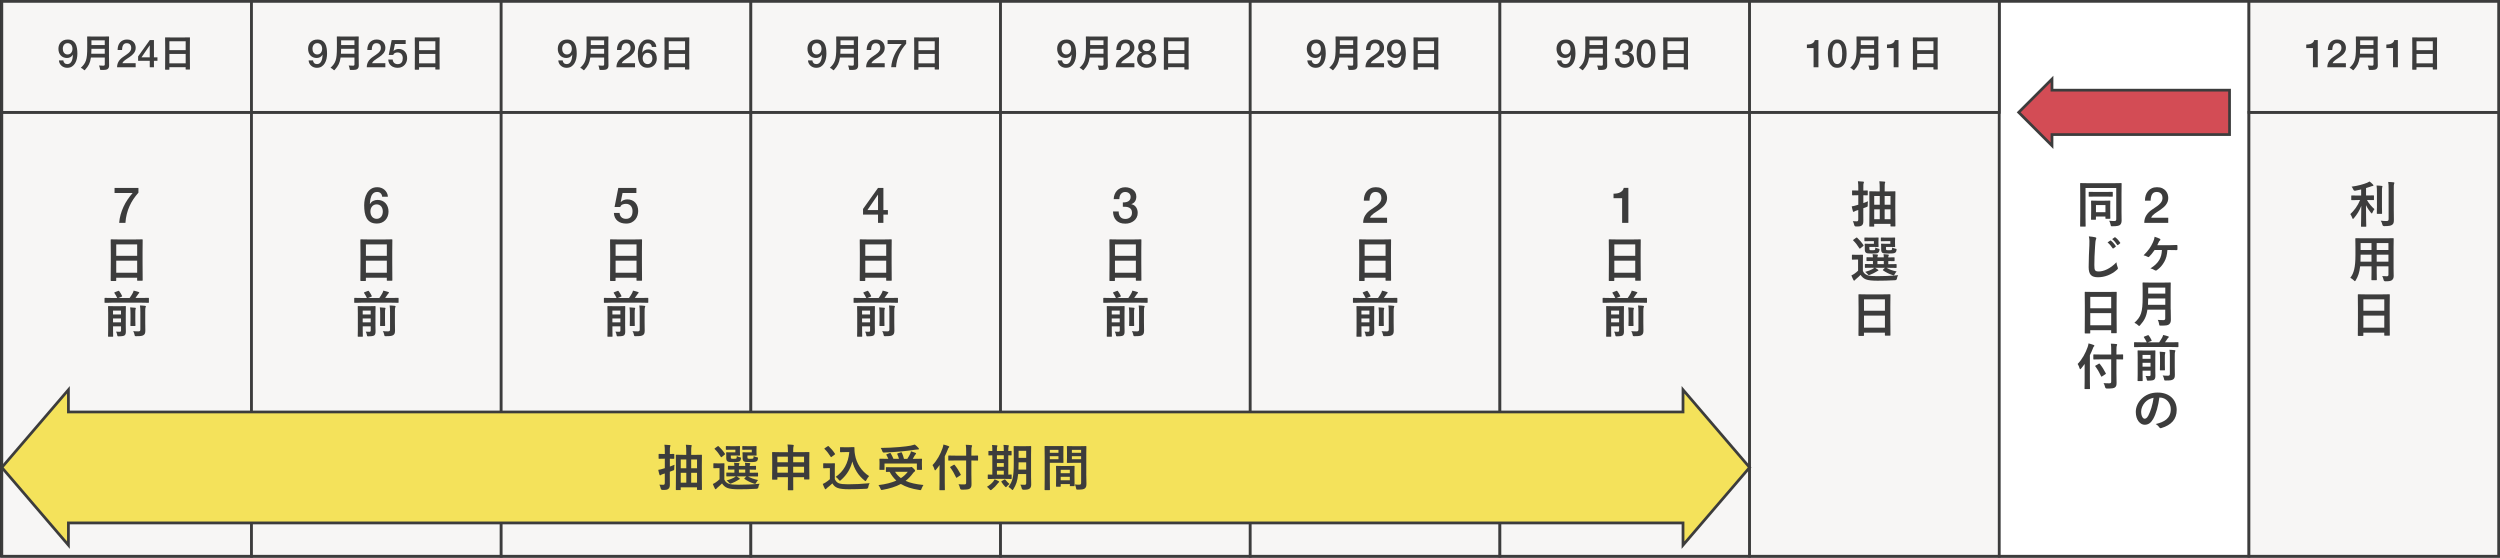 <?xml version="1.0" encoding="UTF-8"?><svg id="b" xmlns="http://www.w3.org/2000/svg" viewBox="0 0 901.15 200.99"><rect x="0" y="0" width="901.15" height="200.99" fill="#333333" stroke="none"/><defs><style>.d{fill:#fff;}.d,.e,.f{stroke-width:.99px;}.d,.e,.f,.g{stroke:#3c3c3c;stroke-miterlimit:10;}.e{fill:#f7f6f5;}.f{fill:#d34c55;}.g{fill:#f4e25b;}.h{fill:#3c3c3c;}</style></defs><g id="c"><rect class="e" x=".66" y="40.5" width="90" height="160"/><rect class="e" x="90.66" y="40.5" width="90" height="160"/><rect class="e" x="180.66" y="40.5" width="90" height="160"/><rect class="e" x="270.66" y="40.5" width="90" height="160"/><rect class="e" x="360.66" y="40.5" width="90" height="160"/><rect class="e" x="450.66" y="40.5" width="90" height="160"/><rect class="e" x="540.66" y="40.5" width="90" height="160"/><rect class="e" x="630.66" y="40.5" width="90" height="160"/><rect class="d" x="720.66" y=".5" width="90" height="200"/><rect class="e" x="810.66" y="40.5" width="90" height="160"/><rect class="e" x=".66" y=".5" width="90" height="40"/><rect class="e" x="90.66" y=".5" width="90" height="40"/><rect class="e" x="180.66" y=".5" width="90" height="40"/><rect class="e" x="270.66" y=".5" width="90" height="40"/><rect class="e" x="360.66" y=".5" width="90" height="40"/><rect class="e" x="450.66" y=".5" width="90" height="40"/><rect class="e" x="540.66" y=".5" width="90" height="40"/><rect class="e" x="630.66" y=".5" width="90" height="40"/><rect class="e" x="810.66" y=".5" width="90" height="40"/><g><path class="h" d="M22.82,21.76c.04,.4,.18,.73,.43,.97,.25,.25,.58,.37,1,.37s.77-.11,1.03-.34c.26-.23,.46-.51,.6-.85,.14-.34,.24-.7,.29-1.09s.09-.74,.12-1.07l-.03-.03c-.21,.38-.51,.67-.88,.88-.37,.2-.78,.3-1.23,.3s-.89-.08-1.27-.24c-.38-.16-.7-.38-.97-.67-.27-.28-.48-.63-.63-1.04-.15-.41-.22-.86-.22-1.36,0-.48,.07-.92,.22-1.32,.15-.41,.37-.76,.66-1.06,.29-.3,.64-.54,1.06-.71s.9-.25,1.43-.25c.69,0,1.26,.13,1.71,.4,.45,.27,.8,.63,1.06,1.09,.26,.46,.44,1.01,.54,1.63,.1,.63,.15,1.29,.15,2,0,.59-.06,1.18-.19,1.78-.13,.6-.33,1.14-.62,1.63-.29,.49-.67,.89-1.14,1.2s-1.05,.46-1.74,.46c-.39,0-.76-.07-1.11-.2s-.65-.31-.92-.55c-.27-.23-.48-.51-.65-.84-.17-.33-.26-.69-.28-1.09h1.6Zm1.53-6.19c-.29,0-.54,.05-.76,.16s-.39,.25-.53,.44c-.14,.19-.25,.4-.32,.64-.07,.24-.1,.49-.1,.76s.04,.53,.1,.78c.07,.25,.18,.46,.32,.65,.14,.19,.32,.34,.53,.46s.47,.17,.76,.17,.56-.06,.78-.17c.22-.11,.41-.26,.55-.46,.14-.19,.25-.41,.33-.66,.07-.25,.11-.51,.11-.78s-.04-.51-.11-.76-.18-.46-.33-.64c-.15-.18-.33-.33-.55-.44s-.49-.17-.78-.17Z"/><path class="h" d="M39.29,20.71c0,.97,.04,2.03,.04,2.8,0,.6-.1,.97-.45,1.3-.36,.34-.84,.41-2.32,.41-.43,0-.46,.01-.52-.43-.06-.41-.21-.9-.36-1.18,.6,.06,1.05,.07,1.6,.07,.34,0,.49-.18,.49-.49v-2.45h-5c-.27,1.95-.87,3.04-2.02,4.34-.14,.15-.21,.24-.29,.24s-.17-.07-.32-.22c-.29-.29-.67-.52-1.01-.66,1.85-1.72,2.31-2.91,2.31-7.17v-2.06c0-1.19-.03-1.82-.03-1.9,0-.15,.01-.17,.15-.17,.1,0,.56,.03,1.86,.03h3.89c1.3,0,1.75-.03,1.85-.03,.14,0,.15,.01,.15,.17,0,.08-.03,.71-.03,1.9v5.5Zm-1.53-1.33v-1.78h-4.8c-.01,.66-.03,1.25-.06,1.78h4.86Zm-4.8-4.83v1.69h4.8v-1.69h-4.8Z"/><path class="h" d="M48.89,24.24h-6.69c0-.81,.21-1.52,.59-2.13,.38-.61,.91-1.13,1.57-1.58,.32-.23,.65-.46,.99-.68,.35-.22,.66-.46,.95-.71,.29-.25,.53-.52,.71-.82,.19-.29,.28-.63,.29-1.02,0-.18-.02-.37-.06-.57s-.12-.39-.24-.56c-.12-.17-.29-.32-.5-.43-.21-.12-.5-.17-.84-.17-.32,0-.58,.06-.79,.19s-.38,.3-.5,.52-.22,.48-.28,.78c-.06,.3-.1,.62-.1,.97h-1.6c0-.54,.07-1.04,.22-1.51,.14-.46,.36-.86,.65-1.2,.29-.34,.64-.6,1.06-.79,.42-.19,.9-.29,1.45-.29,.6,0,1.1,.1,1.5,.29,.4,.2,.73,.44,.97,.74,.25,.3,.42,.62,.52,.97,.1,.35,.15,.68,.15,1,0,.39-.06,.75-.18,1.06-.12,.32-.28,.61-.49,.88-.21,.27-.44,.51-.7,.73s-.53,.43-.81,.63c-.28,.2-.56,.38-.84,.56s-.54,.35-.78,.53c-.24,.18-.45,.36-.62,.55-.18,.19-.3,.39-.36,.61h4.77v1.43Z"/><path class="h" d="M56.75,21.92h-1.26v2.32h-1.51v-2.32h-4.2v-1.58l4.2-5.89h1.51v6.22h1.26v1.26Zm-5.74-1.26h2.97v-4.31h-.03l-2.94,4.31Z"/><path class="h" d="M59.66,25.12c-.14,0-.15-.01-.15-.15,0-.1,.03-.92,.03-4.98v-2.7c0-2.72-.03-3.57-.03-3.65,0-.15,.01-.17,.15-.17,.1,0,.57,.03,1.93,.03h4.8c1.36,0,1.85-.03,1.93-.03,.14,0,.15,.01,.15,.17,0,.08-.03,.94-.03,3.23v3.11c0,4.02,.03,4.84,.03,4.93,0,.14-.01,.15-.15,.15h-1.25c-.14,0-.15-.01-.15-.15v-.69h-5.87v.76c0,.14-.01,.15-.15,.15h-1.25Zm1.4-7.06h5.87v-3.19h-5.87v3.19Zm5.87,4.76v-3.39h-5.87v3.39h5.87Z"/></g><g><path class="h" d="M112.82,21.76c.04,.4,.18,.73,.43,.97,.25,.25,.58,.37,1,.37s.77-.11,1.03-.34c.26-.23,.46-.51,.6-.85,.14-.34,.24-.7,.29-1.09s.09-.74,.12-1.07l-.03-.03c-.21,.38-.51,.67-.88,.88-.37,.2-.78,.3-1.23,.3s-.89-.08-1.27-.24c-.38-.16-.7-.38-.97-.67-.27-.28-.48-.63-.63-1.04-.15-.41-.22-.86-.22-1.36,0-.48,.07-.92,.22-1.32,.15-.41,.37-.76,.66-1.06,.29-.3,.64-.54,1.06-.71s.9-.25,1.43-.25c.69,0,1.26,.13,1.71,.4,.45,.27,.8,.63,1.06,1.09,.26,.46,.44,1.01,.54,1.63,.1,.63,.15,1.29,.15,2,0,.59-.06,1.18-.19,1.78-.13,.6-.33,1.14-.62,1.63-.29,.49-.67,.89-1.14,1.2s-1.05,.46-1.74,.46c-.39,0-.76-.07-1.11-.2s-.65-.31-.92-.55c-.27-.23-.48-.51-.65-.84-.17-.33-.26-.69-.28-1.09h1.6Zm1.53-6.19c-.29,0-.54,.05-.76,.16s-.39,.25-.53,.44c-.14,.19-.25,.4-.32,.64-.07,.24-.1,.49-.1,.76s.04,.53,.1,.78c.07,.25,.18,.46,.32,.65,.14,.19,.32,.34,.53,.46s.47,.17,.76,.17,.56-.06,.78-.17c.22-.11,.41-.26,.55-.46,.14-.19,.25-.41,.33-.66,.07-.25,.11-.51,.11-.78s-.04-.51-.11-.76-.18-.46-.33-.64c-.15-.18-.33-.33-.55-.44s-.49-.17-.78-.17Z"/><path class="h" d="M129.29,20.71c0,.97,.04,2.03,.04,2.8,0,.6-.1,.97-.45,1.3-.36,.34-.84,.41-2.32,.41-.43,0-.46,.01-.52-.43-.06-.41-.21-.9-.36-1.18,.6,.06,1.05,.07,1.6,.07,.34,0,.49-.18,.49-.49v-2.45h-5c-.27,1.95-.87,3.04-2.02,4.34-.14,.15-.21,.24-.29,.24s-.17-.07-.32-.22c-.29-.29-.67-.52-1.01-.66,1.85-1.72,2.31-2.91,2.31-7.17v-2.06c0-1.19-.03-1.82-.03-1.9,0-.15,.01-.17,.15-.17,.1,0,.56,.03,1.86,.03h3.89c1.3,0,1.75-.03,1.85-.03,.14,0,.15,.01,.15,.17,0,.08-.03,.71-.03,1.9v5.5Zm-1.53-1.33v-1.78h-4.8c-.01,.66-.03,1.25-.06,1.78h4.86Zm-4.8-4.83v1.69h4.8v-1.69h-4.8Z"/><path class="h" d="M138.89,24.24h-6.69c0-.81,.21-1.52,.59-2.13,.38-.61,.91-1.13,1.57-1.58,.32-.23,.65-.46,.99-.68,.35-.22,.66-.46,.95-.71,.29-.25,.53-.52,.71-.82,.19-.29,.28-.63,.29-1.02,0-.18-.02-.37-.06-.57s-.12-.39-.24-.56c-.12-.17-.29-.32-.5-.43-.21-.12-.5-.17-.84-.17-.32,0-.58,.06-.79,.19s-.38,.3-.5,.52-.22,.48-.28,.78c-.06,.3-.1,.62-.1,.97h-1.6c0-.54,.07-1.04,.22-1.51,.14-.46,.36-.86,.65-1.2,.29-.34,.64-.6,1.06-.79,.42-.19,.9-.29,1.45-.29,.6,0,1.1,.1,1.5,.29,.4,.2,.73,.44,.97,.74,.25,.3,.42,.62,.52,.97,.1,.35,.15,.68,.15,1,0,.39-.06,.75-.18,1.06-.12,.32-.28,.61-.49,.88-.21,.27-.44,.51-.7,.73s-.53,.43-.81,.63c-.28,.2-.56,.38-.84,.56s-.54,.35-.78,.53c-.24,.18-.45,.36-.62,.55-.18,.19-.3,.39-.36,.61h4.77v1.43Z"/><path class="h" d="M141.16,14.44h5.07v1.43h-3.88l-.5,2.49,.03,.03c.21-.24,.49-.43,.82-.55,.33-.13,.66-.19,.99-.19,.48,0,.92,.08,1.3,.25,.38,.16,.7,.39,.97,.69s.46,.64,.6,1.04c.14,.4,.2,.84,.2,1.3,0,.39-.06,.8-.19,1.21-.13,.42-.33,.79-.6,1.13-.28,.34-.63,.62-1.06,.84s-.94,.33-1.54,.33c-.48,0-.92-.06-1.32-.19-.41-.13-.76-.31-1.07-.57s-.55-.56-.73-.93c-.18-.37-.28-.8-.3-1.29h1.6c.05,.53,.23,.94,.55,1.23s.74,.43,1.26,.43c.34,0,.62-.06,.85-.17,.23-.11,.42-.27,.57-.46,.14-.2,.25-.42,.31-.69,.06-.26,.09-.54,.09-.84,0-.27-.04-.53-.11-.78s-.19-.46-.34-.65c-.15-.19-.34-.34-.58-.45-.24-.11-.52-.17-.83-.17-.34,0-.65,.06-.95,.19-.29,.13-.51,.36-.64,.71h-1.6l1.05-5.36Z"/><path class="h" d="M149.66,25.12c-.14,0-.15-.01-.15-.15,0-.1,.03-.92,.03-4.98v-2.7c0-2.72-.03-3.57-.03-3.65,0-.15,.01-.17,.15-.17,.1,0,.57,.03,1.93,.03h4.8c1.36,0,1.85-.03,1.93-.03,.14,0,.15,.01,.15,.17,0,.08-.03,.94-.03,3.23v3.11c0,4.02,.03,4.84,.03,4.93,0,.14-.01,.15-.15,.15h-1.25c-.14,0-.15-.01-.15-.15v-.69h-5.87v.76c0,.14-.01,.15-.15,.15h-1.25Zm1.4-7.06h5.87v-3.19h-5.87v3.19Zm5.87,4.76v-3.39h-5.87v3.39h5.87Z"/></g><g><path class="h" d="M202.82,21.76c.04,.4,.18,.73,.43,.97,.25,.25,.58,.37,1,.37s.77-.11,1.03-.34c.26-.23,.46-.51,.6-.85,.14-.34,.24-.7,.29-1.09s.09-.74,.12-1.07l-.03-.03c-.21,.38-.51,.67-.88,.88-.37,.2-.78,.3-1.23,.3s-.89-.08-1.27-.24c-.38-.16-.7-.38-.97-.67-.27-.28-.48-.63-.63-1.04-.15-.41-.22-.86-.22-1.36,0-.48,.07-.92,.22-1.32,.15-.41,.37-.76,.66-1.06,.29-.3,.64-.54,1.06-.71s.9-.25,1.43-.25c.69,0,1.26,.13,1.71,.4,.45,.27,.8,.63,1.06,1.09,.26,.46,.44,1.01,.54,1.63,.1,.63,.15,1.29,.15,2,0,.59-.06,1.18-.19,1.78-.13,.6-.33,1.14-.62,1.63-.29,.49-.67,.89-1.14,1.2s-1.05,.46-1.74,.46c-.39,0-.76-.07-1.11-.2s-.65-.31-.92-.55c-.27-.23-.48-.51-.65-.84-.17-.33-.26-.69-.28-1.09h1.6Zm1.53-6.19c-.29,0-.54,.05-.76,.16s-.39,.25-.53,.44c-.14,.19-.25,.4-.32,.64-.07,.24-.1,.49-.1,.76s.04,.53,.1,.78c.07,.25,.18,.46,.32,.65,.14,.19,.32,.34,.53,.46s.47,.17,.76,.17,.56-.06,.78-.17c.22-.11,.41-.26,.55-.46,.14-.19,.25-.41,.33-.66,.07-.25,.11-.51,.11-.78s-.04-.51-.11-.76-.18-.46-.33-.64c-.15-.18-.33-.33-.55-.44s-.49-.17-.78-.17Z"/><path class="h" d="M219.29,20.71c0,.97,.04,2.03,.04,2.8,0,.6-.1,.97-.45,1.3-.36,.34-.84,.41-2.32,.41-.43,0-.46,.01-.52-.43-.06-.41-.21-.9-.36-1.18,.6,.06,1.05,.07,1.6,.07,.34,0,.49-.18,.49-.49v-2.45h-5c-.27,1.95-.87,3.04-2.02,4.34-.14,.15-.21,.24-.29,.24s-.17-.07-.32-.22c-.29-.29-.67-.52-1.01-.66,1.85-1.72,2.31-2.91,2.31-7.17v-2.06c0-1.19-.03-1.82-.03-1.9,0-.15,.01-.17,.15-.17,.1,0,.56,.03,1.86,.03h3.89c1.3,0,1.75-.03,1.85-.03,.14,0,.15,.01,.15,.17,0,.08-.03,.71-.03,1.9v5.5Zm-1.53-1.33v-1.78h-4.8c-.01,.66-.03,1.25-.06,1.78h4.86Zm-4.8-4.83v1.69h4.8v-1.69h-4.8Z"/><path class="h" d="M228.89,24.24h-6.69c0-.81,.21-1.52,.59-2.13,.38-.61,.91-1.13,1.57-1.58,.32-.23,.65-.46,.99-.68,.35-.22,.66-.46,.95-.71,.29-.25,.53-.52,.71-.82,.19-.29,.28-.63,.29-1.02,0-.18-.02-.37-.06-.57s-.12-.39-.24-.56c-.12-.17-.29-.32-.5-.43-.21-.12-.5-.17-.84-.17-.32,0-.58,.06-.79,.19s-.38,.3-.5,.52-.22,.48-.28,.78c-.06,.3-.1,.62-.1,.97h-1.6c0-.54,.07-1.04,.22-1.51,.14-.46,.36-.86,.65-1.2,.29-.34,.64-.6,1.06-.79,.42-.19,.9-.29,1.45-.29,.6,0,1.1,.1,1.5,.29,.4,.2,.73,.44,.97,.74,.25,.3,.42,.62,.52,.97,.1,.35,.15,.68,.15,1,0,.39-.06,.75-.18,1.06-.12,.32-.28,.61-.49,.88-.21,.27-.44,.51-.7,.73s-.53,.43-.81,.63c-.28,.2-.56,.38-.84,.56s-.54,.35-.78,.53c-.24,.18-.45,.36-.62,.55-.18,.19-.3,.39-.36,.61h4.77v1.43Z"/><path class="h" d="M234.97,16.92c-.04-.4-.18-.73-.43-.97-.25-.25-.58-.37-1-.37-.29,0-.54,.05-.75,.16s-.39,.25-.53,.43c-.14,.18-.26,.38-.35,.61-.09,.23-.16,.47-.22,.72-.06,.25-.1,.5-.12,.75-.02,.25-.04,.48-.06,.69l.03,.03c.21-.39,.51-.68,.89-.88,.38-.19,.79-.29,1.23-.29,.49,0,.92,.08,1.3,.25,.38,.17,.71,.4,.97,.69,.27,.29,.47,.64,.61,1.04,.14,.4,.21,.84,.21,1.3s-.08,.92-.23,1.32c-.15,.41-.38,.76-.67,1.06-.29,.3-.63,.54-1.04,.71s-.84,.25-1.33,.25c-.72,0-1.31-.13-1.77-.4s-.83-.63-1.09-1.09-.45-1-.55-1.62-.15-1.29-.15-2.01c0-.59,.06-1.18,.19-1.78,.13-.6,.33-1.14,.62-1.63,.29-.49,.67-.89,1.14-1.2,.47-.31,1.05-.46,1.74-.46,.39,0,.76,.07,1.11,.2s.65,.31,.92,.55c.27,.23,.48,.51,.65,.84s.26,.69,.28,1.09h-1.6Zm-1.54,6.19c.29,0,.54-.06,.76-.18,.21-.12,.39-.27,.54-.46,.14-.19,.25-.4,.32-.65,.07-.25,.1-.5,.1-.76s-.04-.51-.1-.76-.18-.46-.32-.64c-.15-.18-.32-.33-.54-.44-.21-.11-.47-.17-.76-.17s-.54,.05-.76,.16c-.22,.11-.4,.25-.55,.43s-.26,.39-.34,.64c-.07,.24-.11,.5-.11,.77s.04,.53,.11,.77c.07,.24,.19,.46,.34,.65s.33,.34,.55,.46c.22,.11,.47,.17,.76,.17Z"/><path class="h" d="M239.66,25.12c-.14,0-.15-.01-.15-.15,0-.1,.03-.92,.03-4.98v-2.7c0-2.72-.03-3.57-.03-3.65,0-.15,.01-.17,.15-.17,.1,0,.57,.03,1.93,.03h4.8c1.36,0,1.85-.03,1.93-.03,.14,0,.15,.01,.15,.17,0,.08-.03,.94-.03,3.23v3.11c0,4.02,.03,4.84,.03,4.93,0,.14-.01,.15-.15,.15h-1.25c-.14,0-.15-.01-.15-.15v-.69h-5.87v.76c0,.14-.01,.15-.15,.15h-1.25Zm1.4-7.06h5.87v-3.19h-5.87v3.19Zm5.87,4.76v-3.39h-5.87v3.39h5.87Z"/></g><g><path class="h" d="M292.82,21.76c.04,.4,.18,.73,.43,.97,.25,.25,.58,.37,1,.37s.77-.11,1.03-.34c.26-.23,.46-.51,.6-.85,.14-.34,.24-.7,.29-1.09s.09-.74,.12-1.07l-.03-.03c-.21,.38-.51,.67-.88,.88-.37,.2-.78,.3-1.23,.3s-.89-.08-1.27-.24c-.38-.16-.7-.38-.97-.67-.27-.28-.48-.63-.63-1.04-.15-.41-.22-.86-.22-1.36,0-.48,.07-.92,.22-1.32,.15-.41,.37-.76,.66-1.06,.29-.3,.64-.54,1.06-.71s.9-.25,1.43-.25c.69,0,1.26,.13,1.71,.4,.45,.27,.8,.63,1.06,1.09,.26,.46,.44,1.01,.54,1.63,.1,.63,.15,1.29,.15,2,0,.59-.06,1.18-.19,1.78-.13,.6-.33,1.14-.62,1.63-.29,.49-.67,.89-1.14,1.2s-1.05,.46-1.74,.46c-.39,0-.76-.07-1.11-.2s-.65-.31-.92-.55c-.27-.23-.48-.51-.65-.84-.17-.33-.26-.69-.28-1.09h1.6Zm1.53-6.19c-.29,0-.54,.05-.76,.16s-.39,.25-.53,.44c-.14,.19-.25,.4-.32,.64-.07,.24-.1,.49-.1,.76s.04,.53,.1,.78c.07,.25,.18,.46,.32,.65,.14,.19,.32,.34,.53,.46s.47,.17,.76,.17,.56-.06,.78-.17c.22-.11,.41-.26,.55-.46,.14-.19,.25-.41,.33-.66,.07-.25,.11-.51,.11-.78s-.04-.51-.11-.76-.18-.46-.33-.64c-.15-.18-.33-.33-.55-.44s-.49-.17-.78-.17Z"/><path class="h" d="M309.29,20.71c0,.97,.04,2.03,.04,2.8,0,.6-.1,.97-.45,1.3-.36,.34-.84,.41-2.32,.41-.43,0-.46,.01-.52-.43-.06-.41-.21-.9-.36-1.18,.6,.06,1.05,.07,1.6,.07,.34,0,.49-.18,.49-.49v-2.45h-5c-.27,1.95-.87,3.04-2.02,4.34-.14,.15-.21,.24-.29,.24s-.17-.07-.32-.22c-.29-.29-.67-.52-1.01-.66,1.85-1.72,2.31-2.91,2.31-7.17v-2.06c0-1.19-.03-1.82-.03-1.9,0-.15,.01-.17,.15-.17,.1,0,.56,.03,1.86,.03h3.89c1.3,0,1.75-.03,1.85-.03,.14,0,.15,.01,.15,.17,0,.08-.03,.71-.03,1.9v5.5Zm-1.53-1.33v-1.78h-4.8c-.01,.66-.03,1.25-.06,1.78h4.86Zm-4.8-4.83v1.69h4.8v-1.69h-4.8Z"/><path class="h" d="M318.89,24.24h-6.69c0-.81,.21-1.52,.59-2.13,.38-.61,.91-1.13,1.57-1.58,.32-.23,.65-.46,.99-.68,.35-.22,.66-.46,.95-.71,.29-.25,.53-.52,.71-.82,.19-.29,.28-.63,.29-1.02,0-.18-.02-.37-.06-.57s-.12-.39-.24-.56c-.12-.17-.29-.32-.5-.43-.21-.12-.5-.17-.84-.17-.32,0-.58,.06-.79,.19s-.38,.3-.5,.52-.22,.48-.28,.78c-.06,.3-.1,.62-.1,.97h-1.6c0-.54,.07-1.04,.22-1.51,.14-.46,.36-.86,.65-1.2,.29-.34,.64-.6,1.06-.79,.42-.19,.9-.29,1.45-.29,.6,0,1.1,.1,1.5,.29,.4,.2,.73,.44,.97,.74,.25,.3,.42,.62,.52,.97,.1,.35,.15,.68,.15,1,0,.39-.06,.75-.18,1.06-.12,.32-.28,.61-.49,.88-.21,.27-.44,.51-.7,.73s-.53,.43-.81,.63c-.28,.2-.56,.38-.84,.56s-.54,.35-.78,.53c-.24,.18-.45,.36-.62,.55-.18,.19-.3,.39-.36,.61h4.77v1.43Z"/><path class="h" d="M319.93,14.44h6.71v1.33c-.51,.58-.98,1.18-1.4,1.8s-.79,1.28-1.1,1.97c-.31,.7-.57,1.43-.76,2.2-.2,.77-.33,1.61-.39,2.49h-1.75c.06-.77,.19-1.54,.4-2.3s.48-1.49,.81-2.2c.33-.71,.72-1.39,1.16-2.04,.44-.65,.91-1.26,1.41-1.83h-5.08v-1.43Z"/><path class="h" d="M329.66,25.12c-.14,0-.15-.01-.15-.15,0-.1,.03-.92,.03-4.98v-2.7c0-2.72-.03-3.57-.03-3.65,0-.15,.01-.17,.15-.17,.1,0,.57,.03,1.93,.03h4.8c1.36,0,1.85-.03,1.93-.03,.14,0,.15,.01,.15,.17,0,.08-.03,.94-.03,3.23v3.11c0,4.02,.03,4.84,.03,4.93,0,.14-.01,.15-.15,.15h-1.25c-.14,0-.15-.01-.15-.15v-.69h-5.87v.76c0,.14-.01,.15-.15,.15h-1.25Zm1.4-7.06h5.87v-3.19h-5.87v3.19Zm5.87,4.76v-3.39h-5.87v3.39h5.87Z"/></g><g><path class="h" d="M382.82,21.76c.04,.4,.18,.73,.43,.97,.25,.25,.58,.37,1,.37s.77-.11,1.03-.34c.26-.23,.46-.51,.6-.85,.14-.34,.24-.7,.29-1.09s.09-.74,.12-1.07l-.03-.03c-.21,.38-.51,.67-.88,.88-.37,.2-.78,.3-1.23,.3s-.89-.08-1.27-.24c-.38-.16-.7-.38-.97-.67-.27-.28-.48-.63-.63-1.04-.15-.41-.22-.86-.22-1.36,0-.48,.07-.92,.22-1.32,.15-.41,.37-.76,.66-1.06,.29-.3,.64-.54,1.06-.71s.9-.25,1.43-.25c.69,0,1.26,.13,1.71,.4,.45,.27,.8,.63,1.06,1.09,.26,.46,.44,1.01,.54,1.63,.1,.63,.15,1.29,.15,2,0,.59-.06,1.18-.19,1.78-.13,.6-.33,1.14-.62,1.63-.29,.49-.67,.89-1.14,1.2s-1.05,.46-1.74,.46c-.39,0-.76-.07-1.11-.2s-.65-.31-.92-.55c-.27-.23-.48-.51-.65-.84-.17-.33-.26-.69-.28-1.09h1.6Zm1.53-6.19c-.29,0-.54,.05-.76,.16s-.39,.25-.53,.44c-.14,.19-.25,.4-.32,.64-.07,.24-.1,.49-.1,.76s.04,.53,.1,.78c.07,.25,.18,.46,.32,.65,.14,.19,.32,.34,.53,.46s.47,.17,.76,.17,.56-.06,.78-.17c.22-.11,.41-.26,.55-.46,.14-.19,.25-.41,.33-.66,.07-.25,.11-.51,.11-.78s-.04-.51-.11-.76-.18-.46-.33-.64c-.15-.18-.33-.33-.55-.44s-.49-.17-.78-.17Z"/><path class="h" d="M399.29,20.71c0,.97,.04,2.03,.04,2.8,0,.6-.1,.97-.45,1.3-.36,.34-.84,.41-2.32,.41-.43,0-.46,.01-.52-.43-.06-.41-.21-.9-.36-1.18,.6,.06,1.05,.07,1.6,.07,.34,0,.49-.18,.49-.49v-2.45h-5c-.27,1.95-.87,3.04-2.02,4.34-.14,.15-.21,.24-.29,.24s-.17-.07-.32-.22c-.29-.29-.67-.52-1.01-.66,1.85-1.72,2.31-2.91,2.31-7.17v-2.06c0-1.19-.03-1.82-.03-1.9,0-.15,.01-.17,.15-.17,.1,0,.56,.03,1.86,.03h3.89c1.3,0,1.75-.03,1.85-.03,.14,0,.15,.01,.15,.17,0,.08-.03,.71-.03,1.9v5.5Zm-1.53-1.33v-1.78h-4.8c-.01,.66-.03,1.25-.06,1.78h4.86Zm-4.8-4.83v1.69h4.8v-1.69h-4.8Z"/><path class="h" d="M408.89,24.24h-6.69c0-.81,.21-1.52,.59-2.13,.38-.61,.91-1.13,1.57-1.58,.32-.23,.65-.46,.99-.68,.35-.22,.66-.46,.95-.71,.29-.25,.53-.52,.71-.82,.19-.29,.28-.63,.29-1.02,0-.18-.02-.37-.06-.57s-.12-.39-.24-.56c-.12-.17-.29-.32-.5-.43-.21-.12-.5-.17-.84-.17-.32,0-.58,.06-.79,.19s-.38,.3-.5,.52-.22,.48-.28,.78c-.06,.3-.1,.62-.1,.97h-1.6c0-.54,.07-1.04,.22-1.51,.14-.46,.36-.86,.65-1.2,.29-.34,.64-.6,1.06-.79,.42-.19,.9-.29,1.45-.29,.6,0,1.1,.1,1.5,.29,.4,.2,.73,.44,.97,.74,.25,.3,.42,.62,.52,.97,.1,.35,.15,.68,.15,1,0,.39-.06,.75-.18,1.06-.12,.32-.28,.61-.49,.88-.21,.27-.44,.51-.7,.73s-.53,.43-.81,.63c-.28,.2-.56,.38-.84,.56s-.54,.35-.78,.53c-.24,.18-.45,.36-.62,.55-.18,.19-.3,.39-.36,.61h4.77v1.43Z"/><path class="h" d="M413.33,24.44c-.5,0-.95-.07-1.38-.21-.42-.14-.79-.34-1.1-.61s-.55-.59-.72-.97c-.17-.38-.26-.81-.26-1.29,0-.62,.16-1.13,.48-1.55s.76-.7,1.31-.84v-.03c-.45-.17-.79-.43-1.03-.78-.24-.35-.36-.76-.36-1.24,0-.84,.26-1.5,.79-1.97,.53-.47,1.28-.71,2.26-.71s1.73,.24,2.26,.71c.53,.47,.79,1.13,.79,1.97,0,.48-.12,.89-.36,1.24-.24,.35-.58,.61-1.03,.78v.03c.55,.14,.99,.42,1.31,.84,.32,.42,.48,.94,.48,1.55,0,.48-.09,.91-.26,1.29-.17,.38-.41,.71-.72,.97s-.67,.47-1.1,.61c-.42,.14-.88,.21-1.38,.21Zm0-1.26c.53,0,.98-.16,1.33-.48,.35-.32,.53-.77,.53-1.34,0-.54-.18-.96-.53-1.27-.35-.3-.8-.46-1.33-.46s-.98,.15-1.33,.46c-.35,.3-.53,.73-.53,1.27,0,.58,.18,1.03,.53,1.34,.35,.32,.8,.48,1.33,.48Zm0-7.67c-.43,0-.79,.13-1.09,.38-.3,.26-.45,.63-.45,1.11s.14,.82,.43,1.07c.29,.25,.66,.37,1.11,.37s.82-.12,1.11-.37c.29-.25,.43-.6,.43-1.07s-.15-.86-.45-1.11c-.3-.26-.66-.38-1.09-.38Z"/><path class="h" d="M419.66,25.12c-.14,0-.15-.01-.15-.15,0-.1,.03-.92,.03-4.98v-2.7c0-2.72-.03-3.57-.03-3.65,0-.15,.01-.17,.15-.17,.1,0,.57,.03,1.93,.03h4.8c1.36,0,1.85-.03,1.93-.03,.14,0,.15,.01,.15,.17,0,.08-.03,.94-.03,3.23v3.11c0,4.02,.03,4.84,.03,4.93,0,.14-.01,.15-.15,.15h-1.25c-.14,0-.15-.01-.15-.15v-.69h-5.87v.76c0,.14-.01,.15-.15,.15h-1.25Zm1.4-7.06h5.87v-3.19h-5.87v3.19Zm5.87,4.76v-3.39h-5.87v3.39h5.87Z"/></g><g><path class="h" d="M472.82,21.76c.04,.4,.18,.73,.43,.97s.58,.37,1,.37,.77-.11,1.03-.34c.26-.23,.46-.51,.59-.85,.14-.34,.24-.7,.29-1.09,.05-.39,.09-.74,.12-1.07l-.03-.03c-.21,.38-.51,.67-.88,.88s-.78,.3-1.23,.3-.89-.08-1.27-.24-.7-.38-.97-.67c-.27-.28-.48-.63-.63-1.04-.15-.41-.22-.86-.22-1.36,0-.48,.08-.92,.22-1.32,.15-.41,.37-.76,.66-1.06,.29-.3,.64-.54,1.06-.71s.9-.25,1.43-.25c.69,0,1.26,.13,1.71,.4,.45,.27,.8,.63,1.06,1.09,.26,.46,.44,1.01,.54,1.63,.1,.63,.15,1.29,.15,2,0,.59-.06,1.18-.19,1.78-.13,.6-.33,1.14-.62,1.63-.29,.49-.67,.89-1.14,1.2-.47,.31-1.05,.46-1.74,.46-.39,0-.76-.07-1.11-.2-.35-.13-.65-.31-.92-.55-.27-.23-.48-.51-.65-.84-.17-.33-.26-.69-.28-1.09h1.6Zm1.53-6.19c-.29,0-.54,.05-.76,.16s-.39,.25-.53,.44c-.14,.19-.25,.4-.32,.64s-.11,.49-.11,.76,.04,.53,.11,.78c.07,.25,.17,.46,.32,.65,.14,.19,.32,.34,.53,.46s.47,.17,.76,.17,.56-.06,.78-.17,.41-.26,.55-.46c.14-.19,.25-.41,.33-.66,.08-.25,.11-.51,.11-.78s-.04-.51-.11-.76c-.07-.24-.18-.46-.33-.64-.15-.18-.33-.33-.55-.44-.22-.11-.49-.17-.78-.17Z"/><path class="h" d="M489.29,20.71c0,.97,.04,2.03,.04,2.8,0,.6-.1,.97-.45,1.3-.36,.34-.84,.41-2.32,.41-.43,0-.46,.01-.52-.43-.06-.41-.21-.9-.36-1.18,.6,.06,1.05,.07,1.6,.07,.34,0,.49-.18,.49-.49v-2.45h-5c-.27,1.95-.87,3.04-2.02,4.34-.14,.15-.21,.24-.29,.24s-.17-.07-.32-.22c-.29-.29-.67-.52-1.01-.66,1.85-1.72,2.31-2.91,2.31-7.17v-2.06c0-1.19-.03-1.82-.03-1.9,0-.15,.01-.17,.15-.17,.1,0,.56,.03,1.86,.03h3.89c1.3,0,1.75-.03,1.85-.03,.14,0,.15,.01,.15,.17,0,.08-.03,.71-.03,1.9v5.5Zm-1.53-1.33v-1.78h-4.8c-.01,.66-.03,1.25-.06,1.78h4.86Zm-4.8-4.83v1.69h4.8v-1.69h-4.8Z"/><path class="h" d="M498.89,24.24h-6.69c0-.81,.21-1.52,.59-2.13,.38-.61,.91-1.13,1.57-1.58,.32-.23,.65-.46,.99-.68,.35-.22,.66-.46,.95-.71s.53-.52,.71-.82c.19-.29,.29-.63,.29-1.02,0-.18-.02-.37-.06-.57s-.12-.39-.25-.56c-.12-.17-.29-.32-.5-.43-.21-.12-.5-.17-.84-.17-.32,0-.58,.06-.79,.19s-.38,.3-.5,.52-.22,.48-.28,.78c-.06,.3-.1,.62-.1,.97h-1.6c0-.54,.07-1.04,.22-1.51,.14-.46,.36-.86,.65-1.2s.64-.6,1.06-.79c.42-.19,.9-.29,1.45-.29,.6,0,1.1,.1,1.5,.29,.4,.2,.73,.44,.97,.74,.25,.3,.42,.62,.52,.97,.1,.35,.15,.68,.15,1,0,.39-.06,.75-.18,1.06-.12,.32-.28,.61-.49,.88-.21,.27-.44,.51-.7,.73-.26,.22-.53,.43-.81,.63-.28,.2-.56,.38-.84,.56-.28,.18-.54,.35-.78,.53-.24,.18-.45,.36-.62,.55-.18,.19-.3,.39-.36,.61h4.77v1.43Z"/><path class="h" d="M501.69,21.76c.04,.4,.18,.73,.43,.97s.58,.37,1,.37,.77-.11,1.03-.34c.26-.23,.46-.51,.59-.85,.14-.34,.24-.7,.29-1.09,.05-.39,.09-.74,.12-1.07l-.03-.03c-.21,.38-.51,.67-.88,.88s-.78,.3-1.23,.3-.89-.08-1.27-.24-.7-.38-.97-.67c-.27-.28-.48-.63-.63-1.04-.15-.41-.22-.86-.22-1.36,0-.48,.08-.92,.22-1.32,.15-.41,.37-.76,.66-1.06,.29-.3,.64-.54,1.06-.71s.9-.25,1.43-.25c.69,0,1.26,.13,1.71,.4,.45,.27,.8,.63,1.06,1.09,.26,.46,.44,1.01,.54,1.63,.1,.63,.15,1.29,.15,2,0,.59-.06,1.18-.19,1.78-.13,.6-.33,1.14-.62,1.63-.29,.49-.67,.89-1.14,1.2-.47,.31-1.05,.46-1.74,.46-.39,0-.76-.07-1.11-.2-.35-.13-.65-.31-.92-.55s-.48-.51-.65-.84c-.17-.33-.26-.69-.28-1.09h1.6Zm1.53-6.19c-.29,0-.54,.05-.76,.16s-.39,.25-.53,.44c-.14,.19-.25,.4-.32,.64s-.11,.49-.11,.76,.04,.53,.11,.78c.07,.25,.17,.46,.32,.65,.14,.19,.32,.34,.53,.46s.47,.17,.76,.17,.56-.06,.78-.17,.41-.26,.55-.46c.14-.19,.25-.41,.33-.66,.08-.25,.11-.51,.11-.78s-.04-.51-.11-.76c-.07-.24-.18-.46-.33-.64-.15-.18-.33-.33-.55-.44-.22-.11-.49-.17-.78-.17Z"/><path class="h" d="M509.66,25.12c-.14,0-.15-.01-.15-.15,0-.1,.03-.92,.03-4.98v-2.7c0-2.72-.03-3.57-.03-3.65,0-.15,.01-.17,.15-.17,.1,0,.57,.03,1.93,.03h4.8c1.36,0,1.85-.03,1.93-.03,.14,0,.15,.01,.15,.17,0,.08-.03,.94-.03,3.23v3.11c0,4.02,.03,4.84,.03,4.93,0,.14-.01,.15-.15,.15h-1.25c-.14,0-.15-.01-.15-.15v-.69h-5.87v.76c0,.14-.01,.15-.15,.15h-1.25Zm1.4-7.06h5.87v-3.19h-5.87v3.19Zm5.87,4.76v-3.39h-5.87v3.39h5.87Z"/></g><g><path class="h" d="M562.82,21.76c.04,.4,.18,.73,.43,.97,.25,.25,.58,.37,1,.37s.77-.11,1.03-.34c.26-.23,.46-.51,.6-.85,.14-.34,.24-.7,.29-1.09,.05-.39,.09-.74,.12-1.07l-.03-.03c-.21,.38-.51,.67-.88,.88-.37,.2-.78,.3-1.23,.3s-.89-.08-1.27-.24c-.38-.16-.7-.38-.97-.67s-.48-.63-.63-1.04c-.15-.41-.22-.86-.22-1.36,0-.48,.07-.92,.22-1.32,.15-.41,.37-.76,.66-1.06,.29-.3,.64-.54,1.06-.71s.9-.25,1.43-.25c.69,0,1.26,.13,1.71,.4,.45,.27,.8,.63,1.06,1.09s.44,1.01,.54,1.63c.1,.63,.15,1.29,.15,2,0,.59-.06,1.18-.19,1.78-.13,.6-.33,1.14-.62,1.63-.29,.49-.67,.89-1.14,1.2-.47,.31-1.05,.46-1.74,.46-.39,0-.76-.07-1.11-.2-.34-.13-.65-.31-.92-.55-.27-.23-.48-.51-.65-.84-.17-.33-.26-.69-.28-1.09h1.6Zm1.53-6.19c-.29,0-.54,.05-.76,.16s-.39,.25-.53,.44c-.14,.19-.25,.4-.32,.64-.07,.24-.1,.49-.1,.76s.04,.53,.1,.78c.07,.25,.18,.46,.32,.65s.32,.34,.53,.46,.47,.17,.76,.17,.56-.06,.78-.17c.22-.11,.41-.26,.55-.46s.25-.41,.33-.66c.07-.25,.11-.51,.11-.78s-.04-.51-.11-.76c-.08-.24-.18-.46-.33-.64-.14-.18-.33-.33-.55-.44-.22-.11-.49-.17-.78-.17Z"/><path class="h" d="M579.29,20.71c0,.97,.04,2.03,.04,2.8,0,.6-.1,.97-.45,1.3-.36,.34-.84,.41-2.32,.41-.43,0-.46,.01-.52-.43-.06-.41-.21-.9-.36-1.18,.6,.06,1.05,.07,1.6,.07,.34,0,.49-.18,.49-.49v-2.45h-5c-.27,1.95-.87,3.04-2.02,4.34-.14,.15-.21,.24-.29,.24s-.17-.07-.32-.22c-.29-.29-.67-.52-1.01-.66,1.85-1.72,2.31-2.91,2.31-7.17v-2.06c0-1.19-.03-1.82-.03-1.9,0-.15,.01-.17,.15-.17,.1,0,.56,.03,1.86,.03h3.89c1.3,0,1.75-.03,1.85-.03,.14,0,.15,.01,.15,.17,0,.08-.03,.71-.03,1.9v5.5Zm-1.53-1.33v-1.78h-4.8c-.01,.66-.03,1.25-.06,1.78h4.86Zm-4.8-4.83v1.69h4.8v-1.69h-4.8Z"/><path class="h" d="M584.85,18.5c.26,0,.52,0,.78-.06,.26-.05,.49-.13,.7-.25,.21-.12,.37-.28,.5-.48,.13-.21,.19-.46,.19-.76,0-.42-.14-.76-.43-1.01-.29-.25-.65-.38-1.1-.38-.28,0-.52,.06-.73,.17s-.38,.26-.51,.46c-.14,.19-.24,.41-.3,.64-.07,.24-.09,.48-.08,.73h-1.6c.02-.48,.11-.92,.27-1.32,.16-.41,.38-.76,.65-1.06s.61-.53,1-.7,.83-.25,1.33-.25c.38,0,.76,.06,1.13,.17,.37,.11,.7,.28,.99,.49s.53,.49,.71,.82c.18,.33,.27,.71,.27,1.14,0,.49-.11,.93-.34,1.29-.22,.37-.57,.64-1.05,.81v.03c.56,.11,1,.39,1.31,.83s.47,.98,.47,1.62c0,.47-.09,.88-.28,1.25s-.44,.68-.76,.94-.69,.46-1.11,.59c-.42,.14-.86,.21-1.33,.21-.57,0-1.07-.08-1.49-.24-.42-.16-.78-.39-1.06-.69-.29-.3-.5-.66-.65-1.08-.15-.42-.23-.89-.24-1.4h1.6c-.02,.6,.13,1.09,.44,1.49,.31,.4,.78,.6,1.41,.6,.53,0,.98-.15,1.34-.46s.54-.74,.54-1.29c0-.38-.07-.69-.22-.91s-.35-.39-.59-.51c-.24-.12-.52-.19-.82-.22-.3-.03-.61-.04-.93-.03v-1.19Z"/><path class="h" d="M593.33,14.24c.7,0,1.27,.16,1.71,.48,.44,.32,.79,.73,1.04,1.23,.25,.5,.42,1.05,.5,1.64,.09,.6,.13,1.18,.13,1.74s-.04,1.14-.13,1.74c-.09,.6-.26,1.15-.5,1.65-.25,.5-.59,.91-1.04,1.23-.44,.32-1.02,.48-1.71,.48s-1.27-.16-1.72-.48c-.44-.32-.79-.73-1.04-1.23-.25-.5-.42-1.05-.5-1.65-.09-.6-.13-1.18-.13-1.74s.04-1.14,.13-1.74c.09-.6,.26-1.15,.5-1.64,.25-.5,.59-.91,1.04-1.23,.44-.32,1.02-.48,1.72-.48Zm0,8.86c.34,0,.63-.1,.87-.3s.42-.47,.55-.81c.13-.34,.23-.74,.29-1.2,.06-.46,.08-.94,.08-1.46s-.03-1-.08-1.45c-.06-.45-.15-.85-.29-1.2-.14-.35-.32-.62-.55-.82-.23-.2-.52-.3-.87-.3s-.65,.1-.88,.3c-.23,.2-.41,.47-.55,.82-.14,.35-.23,.74-.29,1.2-.06,.45-.08,.94-.08,1.45s.03,1,.08,1.46c.06,.46,.15,.86,.29,1.2,.13,.34,.32,.61,.55,.81,.23,.2,.52,.3,.88,.3Z"/><path class="h" d="M599.66,25.12c-.14,0-.15-.01-.15-.15,0-.1,.03-.92,.03-4.98v-2.7c0-2.72-.03-3.57-.03-3.65,0-.15,.01-.17,.15-.17,.1,0,.57,.03,1.93,.03h4.8c1.36,0,1.85-.03,1.93-.03,.14,0,.15,.01,.15,.17,0,.08-.03,.94-.03,3.23v3.11c0,4.02,.03,4.84,.03,4.93,0,.14-.01,.15-.15,.15h-1.25c-.14,0-.15-.01-.15-.15v-.69h-5.87v.76c0,.14-.01,.15-.15,.15h-1.25Zm1.4-7.06h5.87v-3.19h-5.87v3.19Zm5.87,4.76v-3.39h-5.87v3.39h5.87Z"/></g><g><path class="h" d="M651.31,16.06c.34,0,.66-.03,.98-.08,.32-.06,.6-.15,.86-.28,.26-.13,.48-.3,.66-.5,.18-.21,.3-.46,.36-.76h1.3v9.8h-1.75v-6.92h-2.41v-1.26Z"/><path class="h" d="M662.25,14.24c.7,0,1.27,.16,1.71,.48,.44,.32,.79,.73,1.04,1.23,.25,.5,.42,1.05,.5,1.64,.09,.6,.13,1.18,.13,1.74s-.04,1.14-.13,1.74c-.09,.6-.26,1.15-.5,1.65-.25,.5-.59,.91-1.04,1.23-.44,.32-1.01,.48-1.71,.48s-1.27-.16-1.71-.48c-.44-.32-.79-.73-1.04-1.23-.25-.5-.42-1.05-.5-1.65-.09-.6-.13-1.18-.13-1.74s.04-1.14,.13-1.74c.09-.6,.26-1.15,.5-1.64,.25-.5,.59-.91,1.04-1.23,.44-.32,1.01-.48,1.71-.48Zm0,8.86c.35,0,.63-.1,.87-.3s.42-.47,.55-.81c.14-.34,.23-.74,.29-1.2,.06-.46,.08-.94,.08-1.46s-.03-1-.08-1.45c-.06-.45-.15-.85-.29-1.2-.13-.35-.32-.62-.55-.82-.23-.2-.52-.3-.87-.3s-.65,.1-.88,.3c-.23,.2-.41,.47-.55,.82-.14,.35-.23,.74-.29,1.2-.06,.45-.08,.94-.08,1.45s.03,1,.08,1.46c.06,.46,.15,.86,.29,1.2,.13,.34,.32,.61,.55,.81s.52,.3,.88,.3Z"/><path class="h" d="M677.07,20.71c0,.97,.04,2.03,.04,2.8,0,.6-.1,.97-.45,1.3-.36,.34-.84,.41-2.32,.41-.43,0-.46,.01-.52-.43-.06-.41-.21-.9-.36-1.18,.6,.06,1.05,.07,1.6,.07,.34,0,.49-.18,.49-.49v-2.45h-5c-.27,1.95-.87,3.04-2.02,4.34-.14,.15-.21,.24-.29,.24s-.17-.07-.32-.22c-.29-.29-.67-.52-1.01-.66,1.85-1.72,2.31-2.91,2.31-7.17v-2.06c0-1.19-.03-1.82-.03-1.9,0-.15,.01-.17,.15-.17,.1,0,.56,.03,1.86,.03h3.89c1.3,0,1.75-.03,1.85-.03,.14,0,.15,.01,.15,.17,0,.08-.03,.71-.03,1.9v5.5Zm-1.53-1.33v-1.78h-4.8c-.01,.66-.03,1.25-.06,1.78h4.86Zm-4.8-4.83v1.69h4.8v-1.69h-4.8Z"/><path class="h" d="M680.18,16.06c.34,0,.66-.03,.98-.08,.32-.06,.6-.15,.86-.28,.26-.13,.48-.3,.66-.5,.18-.21,.3-.46,.36-.76h1.3v9.8h-1.75v-6.92h-2.41v-1.26Z"/><path class="h" d="M689.66,25.12c-.14,0-.15-.01-.15-.15,0-.1,.03-.92,.03-4.98v-2.7c0-2.72-.03-3.57-.03-3.65,0-.15,.01-.17,.15-.17,.1,0,.57,.03,1.93,.03h4.8c1.36,0,1.85-.03,1.93-.03,.14,0,.15,.01,.15,.17,0,.08-.03,.94-.03,3.23v3.11c0,4.02,.03,4.84,.03,4.93,0,.14-.01,.15-.15,.15h-1.25c-.14,0-.15-.01-.15-.15v-.69h-5.87v.76c0,.14-.01,.15-.15,.15h-1.25Zm1.4-7.06h5.87v-3.19h-5.87v3.19Zm5.87,4.76v-3.39h-5.87v3.39h5.87Z"/></g><g><path class="h" d="M671.64,75.91c0,1.26,.02,2.74,.02,3.64s-.11,1.39-.59,1.73c-.38,.29-.77,.36-2.02,.36q-.56,0-.68-.54c-.14-.59-.31-1.06-.49-1.37,.49,.04,1.04,.05,1.37,.05,.41,0,.58-.18,.58-.68v-3.4c-.23,.07-.49,.14-.74,.23-.32,.11-.56,.23-.68,.32-.07,.07-.14,.13-.25,.13-.09,0-.18-.07-.25-.23-.16-.47-.31-1.13-.43-1.76,.63-.09,1.01-.2,1.62-.38,.23-.07,.49-.13,.74-.22v-3.42h-.22c-1.3,0-1.71,.04-1.82,.04-.18,0-.2-.02-.2-.2v-1.37c0-.18,.02-.2,.2-.2,.11,0,.52,.04,1.82,.04h.22v-.79c0-1.17-.02-1.73-.14-2.56,.68,.02,1.26,.05,1.89,.13,.18,.02,.29,.09,.29,.18,0,.14-.05,.25-.11,.38-.11,.23-.11,.61-.11,1.84v.83c.94,0,1.28-.04,1.37-.04,.2,0,.22,.02,.22,.2v1.37c0,.18-.02,.2-.22,.2-.09,0-.43-.02-1.37-.04v2.83c.52-.18,1.1-.4,1.67-.65-.07,.45-.09,.95-.09,1.44s-.05,.49-.49,.65l-1.1,.41v.86Zm3.94,5.6c0,.16-.02,.18-.2,.18h-1.37c-.18,0-.2-.02-.2-.18,0-.13,.04-.95,.04-5.26v-3.08c0-3.08-.04-3.94-.04-4.05,0-.16,.02-.18,.2-.18,.13,0,.68,.04,2.34,.04h1.21v-1.08c0-1.08-.02-1.78-.13-2.57,.67,.02,1.22,.05,1.85,.13,.18,.02,.27,.09,.27,.18,0,.14-.09,.29-.13,.45-.05,.25-.07,.67-.07,1.8v1.1h1.31c1.66,0,2.23-.04,2.36-.04,.18,0,.2,.02,.2,.18,0,.11-.04,.97-.04,3.62v3.46c0,4.3,.04,5.13,.04,5.24,0,.16-.02,.18-.2,.18h-1.4c-.16,0-.18-.02-.18-.18v-.76h-5.87v.83Zm2-7.7v-3.15h-2v3.15h2Zm0,5.2v-3.56h-2v3.56h2Zm1.76-8.35v3.15h2.11v-3.15h-2.11Zm2.11,8.35v-3.56h-2.11v3.56h2.11Z"/><path class="h" d="M671.52,97.72c.36,.85,.92,1.22,1.67,1.51,.67,.22,1.76,.32,3.33,.32,2.32,0,5-.09,7.7-.36-.27,.38-.4,.77-.45,1.21q-.09,.58-.67,.61c-2.29,.13-4.43,.18-6.3,.18s-3.38-.13-4.25-.49c-.83-.34-1.4-.88-1.89-1.62-.47,.5-1.03,.99-1.67,1.53-.18,.16-.29,.25-.38,.38-.09,.13-.16,.18-.25,.18-.11,0-.2-.09-.27-.23-.25-.47-.49-1.01-.74-1.66,.45-.22,.7-.34,1.06-.59,.47-.31,.92-.7,1.35-1.12v-4.01h-.74c-.94,0-1.17,.04-1.26,.04-.2,0-.22-.02-.22-.22v-1.37c0-.18,.02-.2,.22-.2,.09,0,.32,.04,1.26,.04h1.01c.94,0,1.22-.04,1.31-.04,.18,0,.2,.02,.2,.2,0,.11-.04,.63-.04,1.75v3.96Zm-.9-8.21c-.11,.09-.18,.13-.23,.13s-.11-.04-.16-.13c-.67-1.08-1.4-2.05-2.21-2.81-.14-.13-.11-.16,.09-.31l.92-.67c.22-.14,.25-.16,.4-.04,.83,.77,1.6,1.66,2.27,2.68,.09,.14,.09,.2-.11,.36l-.95,.77Zm3.19-2.59c-1.1,0-1.46,.04-1.57,.04-.18,0-.2-.02-.2-.2v-.95c0-.18,.02-.2,.2-.2,.11,0,.47,.04,1.57,.04h1.84c.86,0,1.17-.04,1.28-.04,.2,0,.22,.02,.22,.2,0,.11-.04,.41-.04,1.15v.76c0,.72,.04,1.04,.04,1.15,0,.16-.02,.18-.22,.18-.11,0-.41-.04-1.28-.04h-1.82v.45c0,.41,.04,.54,.11,.61,.13,.11,.32,.13,.92,.13,.65,0,.86-.04,.99-.16,.11-.13,.11-.38,.13-.81,.36,.18,.72,.31,1.19,.43,.34,.09,.36,.11,.29,.58-.07,.41-.18,.63-.38,.81-.32,.29-.92,.34-2.29,.34s-1.89-.05-2.18-.29c-.34-.27-.43-.61-.43-1.37v-.97c0-.38-.04-.59-.04-.72,0-.18,.02-.2,.22-.2,.11,0,.43,.04,1.17,.04h1.94v-.95h-1.66Zm1.08,9.59c-1.76,0-2.38,.04-2.48,.04-.18,0-.2-.02-.2-.22v-.97c0-.18,.02-.2,.2-.2,.11,0,.72,.04,2.48,.04h.23v-1.13c-1.48,0-2.02,.04-2.11,.04-.2,0-.22-.02-.22-.22v-.97c0-.18,.02-.2,.22-.2,.09,0,.63,.04,2.11,.04-.02-.49-.05-.79-.11-1.15,.65,.04,1.03,.05,1.64,.13,.16,.02,.29,.09,.29,.18,0,.11-.04,.14-.11,.27-.09,.18-.09,.31-.09,.58h2.29c0-.52-.04-.83-.11-1.15,.65,.04,1.04,.05,1.64,.13,.18,.02,.29,.09,.29,.2s-.04,.14-.11,.27c-.09,.14-.09,.31-.09,.54v.04c1.42-.02,1.94-.05,2.05-.05,.2,0,.22,.02,.22,.2v.97c0,.2-.02,.22-.22,.22-.11,0-.63-.02-2.05-.04v1.13h.32c1.76,0,2.38-.04,2.48-.04,.18,0,.2,.02,.2,.2v.97c0,.2-.02,.22-.2,.22-.11,0-.72-.04-2.48-.04h-.94c.92,.56,2.03,.99,3.62,1.31-.25,.27-.49,.61-.65,.94-.16,.32-.27,.45-.45,.45-.09,0-.23-.05-.41-.11-1.22-.4-2.29-.92-3.38-1.67-.14-.11-.11-.14,.05-.31l.61-.61h-3.49c.32,.2,.63,.4,.92,.61,.18,.13,.25,.18,.25,.27s-.09,.16-.23,.2c-.13,.04-.36,.23-.58,.34-.58,.38-1.39,.77-2.21,1.08-.2,.07-.32,.13-.43,.13-.16,0-.27-.13-.5-.4-.23-.29-.52-.54-.83-.76,1.08-.31,1.98-.65,2.61-.99,.23-.13,.47-.29,.7-.49h-.74Zm4.14-1.31v-1.13h-2.29v1.13h2.29Zm.7-8.28c-1.12,0-1.44,.04-1.55,.04-.2,0-.22-.02-.22-.2v-.95c0-.18,.02-.2,.22-.2,.11,0,.43,.04,1.55,.04h1.91c.85,0,1.17-.04,1.28-.04,.18,0,.2,.02,.2,.2,0,.11-.04,.41-.04,1.15v.76c0,.72,.04,1.04,.04,1.15,0,.16-.02,.18-.2,.18-.11,0-.43-.04-1.28-.04h-1.82v.47c0,.41,.02,.5,.11,.59,.11,.09,.31,.13,.97,.13,.56,0,.86-.04,.97-.14,.13-.11,.16-.38,.18-.83,.34,.18,.81,.34,1.21,.41,.41,.07,.41,.13,.34,.61-.07,.41-.18,.61-.38,.77-.34,.31-1.03,.36-2.47,.36s-1.98-.05-2.27-.29c-.31-.27-.4-.61-.4-1.37v-.97c0-.38-.04-.59-.04-.72,0-.18,.02-.2,.2-.2,.13,0,.43,.04,1.21,.04h1.94v-.95h-1.67Z"/><path class="h" d="M670.1,121.07c-.18,0-.2-.02-.2-.2,0-.13,.04-1.19,.04-6.41v-3.47c0-3.49-.04-4.59-.04-4.7,0-.2,.02-.22,.2-.22,.13,0,.74,.04,2.48,.04h6.17c1.75,0,2.38-.04,2.48-.04,.18,0,.2,.02,.2,.22,0,.11-.04,1.21-.04,4.16v4c0,5.17,.04,6.23,.04,6.34,0,.18-.02,.2-.2,.2h-1.6c-.18,0-.2-.02-.2-.2v-.88h-7.54v.97c0,.18-.02,.2-.2,.2h-1.6Zm1.8-9.07h7.54v-4.1h-7.54v4.1Zm7.54,6.12v-4.36h-7.54v4.36h7.54Z"/></g><g><path class="h" d="M581.61,69.82c.43,0,.85-.04,1.26-.11,.41-.07,.78-.19,1.11-.36s.61-.38,.85-.65c.23-.26,.39-.59,.46-.97h1.67v12.6h-2.25v-8.89h-3.1v-1.62Z"/><path class="h" d="M580.1,101.27c-.18,0-.2-.02-.2-.2,0-.13,.04-1.19,.04-6.41v-3.47c0-3.49-.04-4.59-.04-4.7,0-.2,.02-.22,.2-.22,.13,0,.74,.04,2.48,.04h6.17c1.75,0,2.38-.04,2.48-.04,.18,0,.2,.02,.2,.22,0,.11-.04,1.21-.04,4.16v4c0,5.17,.04,6.23,.04,6.34,0,.18-.02,.2-.2,.2h-1.6c-.18,0-.2-.02-.2-.2v-.88h-7.54v.97c0,.18-.02,.2-.2,.2h-1.6Zm1.8-9.07h7.54v-4.1h-7.54v4.1Zm7.54,6.12v-4.36h-7.54v4.36h7.54Z"/><path class="h" d="M580.13,109.12c-1.58,0-2.14,.04-2.25,.04-.18,0-.2-.02-.2-.22v-1.37c0-.18,.02-.2,.2-.2,.11,0,.67,.04,2.25,.04h2.12c-.31-.65-.56-1.12-1.01-1.78-.11-.16-.07-.2,.13-.29l1.22-.47c.25-.09,.27-.09,.38,.07,.41,.56,.74,1.06,1.04,1.73,.07,.16,.07,.18-.2,.29l-1.13,.45h4.05c.41-.59,.77-1.15,1.1-1.75,.16-.32,.27-.59,.34-.9,.63,.14,1.3,.31,1.8,.49,.16,.07,.25,.13,.25,.25,0,.09-.07,.16-.16,.23-.13,.09-.22,.2-.49,.63-.2,.31-.45,.67-.74,1.04h2.38c1.6,0,2.16-.04,2.27-.04,.18,0,.2,.02,.2,.2v1.37c0,.2-.02,.22-.2,.22-.11,0-.67-.04-2.27-.04h-11.09Zm5.2,7.83c0,.92,.04,1.87,.04,2.41,0,.68-.05,1.17-.43,1.49-.27,.23-.72,.36-2.03,.38-.58,0-.58,.02-.67-.54-.09-.45-.22-.85-.41-1.15,.49,.04,.74,.05,1.21,.05s.59-.11,.59-.47v-1.49h-2.88v1.26c0,1.48,.04,2.2,.04,2.29,0,.18-.02,.2-.2,.2h-1.44c-.18,0-.2-.02-.2-.2,0-.11,.04-.79,.04-2.34v-5.94c0-1.55-.04-2.27-.04-2.39,0-.16,.02-.18,.2-.18,.13,0,.56,.04,1.89,.04h2.27c1.33,0,1.76-.04,1.87-.04,.18,0,.2,.02,.2,.18,0,.11-.04,.94-.04,2.54v3.91Zm-4.59-4.99v1.39h2.88v-1.39h-2.88Zm2.88,4.23v-1.39h-2.88v1.39h2.88Zm3.42-2.84c0-1.04-.02-1.71-.13-2.56,.65,.02,1.19,.07,1.8,.14,.18,.02,.25,.09,.25,.2,0,.14-.07,.29-.11,.41-.07,.25-.07,.61-.07,1.78v2.12c0,1.21,.04,1.78,.04,1.89,0,.18-.02,.18-.2,.18h-1.42c-.18,0-.2,0-.2-.18,0-.13,.04-.68,.04-1.89v-2.11Zm5.31,2.66c0,1.28,.04,2.23,.04,3.13s-.16,1.33-.63,1.64c-.49,.31-.97,.4-2.59,.4-.56,0-.56,.02-.68-.56-.11-.5-.25-.9-.49-1.26,.63,.07,1.13,.09,1.82,.09,.56,0,.77-.13,.77-.7v-6.21c0-1.03-.04-1.8-.14-2.43,.67,.02,1.24,.05,1.85,.13,.18,.02,.29,.11,.29,.2,0,.14-.07,.25-.13,.38-.09,.22-.11,.59-.11,1.73v3.47Z"/></g><g><path class="h" d="M499.96,80.34h-8.6c.01-1.04,.26-1.96,.76-2.74,.49-.78,1.16-1.46,2.02-2.03,.41-.3,.83-.59,1.28-.87,.44-.28,.85-.58,1.22-.91,.37-.32,.68-.68,.92-1.05s.37-.81,.38-1.31c0-.23-.03-.47-.08-.73-.05-.26-.16-.5-.31-.72-.16-.22-.37-.41-.65-.56-.28-.15-.64-.23-1.08-.23-.41,0-.75,.08-1.02,.24-.27,.16-.49,.38-.65,.67-.16,.28-.28,.62-.36,1-.08,.38-.12,.8-.14,1.24h-2.05c0-.7,.09-1.34,.28-1.93,.19-.59,.46-1.11,.84-1.54,.37-.43,.83-.77,1.36-1.02,.53-.25,1.15-.37,1.86-.37,.77,0,1.41,.13,1.93,.38,.52,.25,.93,.57,1.25,.95,.32,.38,.54,.8,.67,1.25,.13,.45,.2,.88,.2,1.29,0,.5-.08,.96-.23,1.37-.16,.41-.37,.78-.63,1.12-.26,.34-.56,.66-.9,.94s-.68,.56-1.04,.81-.72,.49-1.08,.72c-.36,.23-.69,.46-1,.68-.31,.23-.57,.47-.8,.71-.23,.25-.38,.51-.47,.78h6.14v1.84Z"/><path class="h" d="M490.1,101.27c-.18,0-.2-.02-.2-.2,0-.13,.04-1.19,.04-6.41v-3.47c0-3.49-.04-4.59-.04-4.7,0-.2,.02-.22,.2-.22,.13,0,.74,.04,2.48,.04h6.17c1.75,0,2.38-.04,2.48-.04,.18,0,.2,.02,.2,.22,0,.11-.04,1.21-.04,4.16v4c0,5.17,.04,6.23,.04,6.34,0,.18-.02,.2-.2,.2h-1.6c-.18,0-.2-.02-.2-.2v-.88h-7.54v.97c0,.18-.02,.2-.2,.2h-1.6Zm1.8-9.07h7.54v-4.1h-7.54v4.1Zm7.54,6.12v-4.36h-7.54v4.36h7.54Z"/><path class="h" d="M490.13,109.12c-1.58,0-2.14,.04-2.25,.04-.18,0-.2-.02-.2-.22v-1.37c0-.18,.02-.2,.2-.2,.11,0,.67,.04,2.25,.04h2.12c-.31-.65-.56-1.12-1.01-1.78-.11-.16-.07-.2,.13-.29l1.22-.47c.25-.09,.27-.09,.38,.07,.41,.56,.74,1.06,1.04,1.73,.07,.16,.07,.18-.2,.29l-1.13,.45h4.05c.41-.59,.77-1.15,1.1-1.75,.16-.32,.27-.59,.34-.9,.63,.14,1.3,.31,1.8,.49,.16,.07,.25,.13,.25,.25,0,.09-.07,.16-.16,.23-.13,.09-.22,.2-.49,.63-.2,.31-.45,.67-.74,1.04h2.38c1.6,0,2.16-.04,2.27-.04,.18,0,.2,.02,.2,.2v1.37c0,.2-.02,.22-.2,.22-.11,0-.67-.04-2.27-.04h-11.09Zm5.2,7.83c0,.92,.04,1.87,.04,2.41,0,.68-.05,1.17-.43,1.49-.27,.23-.72,.36-2.03,.38-.58,0-.58,.02-.67-.54-.09-.45-.22-.85-.41-1.15,.49,.04,.74,.05,1.21,.05s.59-.11,.59-.47v-1.49h-2.88v1.26c0,1.48,.04,2.2,.04,2.29,0,.18-.02,.2-.2,.2h-1.44c-.18,0-.2-.02-.2-.2,0-.11,.04-.79,.04-2.34v-5.94c0-1.55-.04-2.27-.04-2.39,0-.16,.02-.18,.2-.18,.13,0,.56,.04,1.89,.04h2.27c1.33,0,1.76-.04,1.87-.04,.18,0,.2,.02,.2,.18,0,.11-.04,.94-.04,2.54v3.91Zm-4.59-4.99v1.39h2.88v-1.39h-2.88Zm2.88,4.23v-1.39h-2.88v1.39h2.88Zm3.42-2.84c0-1.04-.02-1.71-.13-2.56,.65,.02,1.19,.07,1.8,.14,.18,.02,.25,.09,.25,.2,0,.14-.07,.29-.11,.41-.07,.25-.07,.61-.07,1.78v2.12c0,1.21,.04,1.78,.04,1.89,0,.18-.02,.18-.2,.18h-1.42c-.18,0-.2,0-.2-.18,0-.13,.04-.68,.04-1.89v-2.11Zm5.31,2.66c0,1.28,.04,2.23,.04,3.13s-.16,1.33-.63,1.64c-.49,.31-.97,.4-2.59,.4-.56,0-.56,.02-.68-.56-.11-.5-.25-.9-.49-1.26,.63,.07,1.13,.09,1.82,.09,.56,0,.77-.13,.77-.7v-6.21c0-1.03-.04-1.8-.14-2.43,.67,.02,1.24,.05,1.85,.13,.18,.02,.29,.11,.29,.2,0,.14-.07,.25-.13,.38-.09,.22-.11,.59-.11,1.73v3.47Z"/></g><g><path class="h" d="M404.76,72.96c.34,.01,.67-.01,1.01-.07,.34-.06,.64-.16,.9-.31,.26-.15,.48-.36,.64-.62,.16-.26,.24-.59,.24-.97,0-.54-.18-.97-.55-1.3-.37-.32-.84-.49-1.41-.49-.36,0-.67,.07-.94,.22-.26,.14-.48,.34-.66,.58s-.3,.52-.39,.83c-.08,.31-.12,.62-.11,.95h-2.05c.02-.61,.14-1.18,.34-1.7s.48-.97,.84-1.36c.35-.38,.78-.68,1.29-.9,.5-.22,1.07-.32,1.71-.32,.49,0,.98,.07,1.45,.22,.47,.14,.9,.35,1.28,.63,.38,.28,.68,.63,.91,1.05,.23,.43,.34,.92,.34,1.47,0,.64-.14,1.19-.43,1.67-.29,.47-.74,.82-1.35,1.03v.04c.72,.14,1.28,.5,1.68,1.07,.4,.57,.6,1.26,.6,2.08,0,.6-.12,1.14-.36,1.61s-.56,.88-.97,1.21c-.41,.33-.88,.58-1.42,.77s-1.11,.27-1.71,.27c-.73,0-1.37-.1-1.92-.31s-1-.51-1.37-.89c-.37-.38-.65-.85-.84-1.39s-.29-1.14-.31-1.8h2.05c-.02,.77,.17,1.41,.57,1.92,.4,.51,1.01,.77,1.81,.77,.68,0,1.26-.19,1.72-.58,.46-.39,.69-.94,.69-1.67,0-.49-.1-.88-.29-1.17s-.44-.51-.76-.66c-.31-.15-.66-.24-1.05-.28-.39-.04-.79-.05-1.2-.04v-1.53Z"/><path class="h" d="M400.1,101.27c-.18,0-.2-.02-.2-.2,0-.13,.04-1.19,.04-6.41v-3.47c0-3.49-.04-4.59-.04-4.7,0-.2,.02-.22,.2-.22,.13,0,.74,.04,2.48,.04h6.17c1.75,0,2.38-.04,2.48-.04,.18,0,.2,.02,.2,.22,0,.11-.04,1.21-.04,4.16v4c0,5.17,.04,6.23,.04,6.34,0,.18-.02,.2-.2,.2h-1.6c-.18,0-.2-.02-.2-.2v-.88h-7.54v.97c0,.18-.02,.2-.2,.2h-1.6Zm1.8-9.07h7.54v-4.1h-7.54v4.1Zm7.54,6.12v-4.36h-7.54v4.36h7.54Z"/><path class="h" d="M400.13,109.12c-1.58,0-2.14,.04-2.25,.04-.18,0-.2-.02-.2-.22v-1.37c0-.18,.02-.2,.2-.2,.11,0,.67,.04,2.25,.04h2.12c-.31-.65-.56-1.12-1.01-1.78-.11-.16-.07-.2,.13-.29l1.22-.47c.25-.09,.27-.09,.38,.07,.41,.56,.74,1.06,1.04,1.73,.07,.16,.07,.18-.2,.29l-1.13,.45h4.05c.41-.59,.77-1.15,1.1-1.75,.16-.32,.27-.59,.34-.9,.63,.14,1.3,.31,1.8,.49,.16,.07,.25,.13,.25,.25,0,.09-.07,.16-.16,.23-.13,.09-.22,.2-.49,.63-.2,.31-.45,.67-.74,1.04h2.38c1.6,0,2.16-.04,2.27-.04,.18,0,.2,.02,.2,.2v1.37c0,.2-.02,.22-.2,.22-.11,0-.67-.04-2.27-.04h-11.09Zm5.2,7.83c0,.92,.04,1.87,.04,2.41,0,.68-.05,1.17-.43,1.49-.27,.23-.72,.36-2.03,.38-.58,0-.58,.02-.67-.54-.09-.45-.22-.85-.41-1.15,.49,.04,.74,.05,1.21,.05s.59-.11,.59-.47v-1.49h-2.88v1.26c0,1.48,.04,2.2,.04,2.29,0,.18-.02,.2-.2,.2h-1.44c-.18,0-.2-.02-.2-.2,0-.11,.04-.79,.04-2.34v-5.94c0-1.55-.04-2.27-.04-2.39,0-.16,.02-.18,.2-.18,.13,0,.56,.04,1.89,.04h2.27c1.33,0,1.76-.04,1.87-.04,.18,0,.2,.02,.2,.18,0,.11-.04,.94-.04,2.54v3.91Zm-4.59-4.99v1.39h2.88v-1.39h-2.88Zm2.88,4.23v-1.39h-2.88v1.39h2.88Zm3.42-2.84c0-1.04-.02-1.71-.13-2.56,.65,.02,1.19,.07,1.8,.14,.18,.02,.25,.09,.25,.2,0,.14-.07,.29-.11,.41-.07,.25-.07,.61-.07,1.78v2.12c0,1.21,.04,1.78,.04,1.89,0,.18-.02,.18-.2,.18h-1.42c-.18,0-.2,0-.2-.18,0-.13,.04-.68,.04-1.89v-2.11Zm5.31,2.66c0,1.28,.04,2.23,.04,3.13s-.16,1.33-.63,1.64c-.49,.31-.97,.4-2.59,.4-.56,0-.56,.02-.68-.56-.11-.5-.25-.9-.49-1.26,.63,.07,1.13,.09,1.82,.09,.56,0,.77-.13,.77-.7v-6.21c0-1.03-.04-1.8-.14-2.43,.67,.02,1.24,.05,1.85,.13,.18,.02,.29,.11,.29,.2,0,.14-.07,.25-.13,.38-.09,.22-.11,.59-.11,1.73v3.47Z"/></g><g><path class="h" d="M320.05,77.35h-1.62v2.99h-1.94v-2.99h-5.4v-2.03l5.4-7.58h1.94v7.99h1.62v1.62Zm-7.38-1.62h3.82v-5.54h-.04l-3.78,5.54Z"/><path class="h" d="M310.1,101.27c-.18,0-.2-.02-.2-.2,0-.13,.04-1.19,.04-6.41v-3.47c0-3.49-.04-4.59-.04-4.7,0-.2,.02-.22,.2-.22,.13,0,.74,.04,2.48,.04h6.17c1.75,0,2.38-.04,2.48-.04,.18,0,.2,.02,.2,.22,0,.11-.04,1.21-.04,4.16v4c0,5.17,.04,6.23,.04,6.34,0,.18-.02,.2-.2,.2h-1.6c-.18,0-.2-.02-.2-.2v-.88h-7.54v.97c0,.18-.02,.2-.2,.2h-1.6Zm1.8-9.07h7.54v-4.1h-7.54v4.1Zm7.54,6.12v-4.36h-7.54v4.36h7.54Z"/><path class="h" d="M310.13,109.12c-1.58,0-2.14,.04-2.25,.04-.18,0-.2-.02-.2-.22v-1.37c0-.18,.02-.2,.2-.2,.11,0,.67,.04,2.25,.04h2.12c-.31-.65-.56-1.12-1.01-1.78-.11-.16-.07-.2,.13-.29l1.22-.47c.25-.09,.27-.09,.38,.07,.41,.56,.74,1.06,1.04,1.73,.07,.16,.07,.18-.2,.29l-1.13,.45h4.05c.41-.59,.77-1.15,1.1-1.75,.16-.32,.27-.59,.34-.9,.63,.14,1.3,.31,1.8,.49,.16,.07,.25,.13,.25,.25,0,.09-.07,.16-.16,.23-.13,.09-.22,.2-.49,.63-.2,.31-.45,.67-.74,1.04h2.38c1.6,0,2.16-.04,2.27-.04,.18,0,.2,.02,.2,.2v1.37c0,.2-.02,.22-.2,.22-.11,0-.67-.04-2.27-.04h-11.09Zm5.2,7.83c0,.92,.04,1.87,.04,2.41,0,.68-.05,1.17-.43,1.49-.27,.23-.72,.36-2.03,.38-.58,0-.58,.02-.67-.54-.09-.45-.22-.85-.41-1.15,.49,.04,.74,.05,1.21,.05s.59-.11,.59-.47v-1.49h-2.88v1.26c0,1.48,.04,2.2,.04,2.29,0,.18-.02,.2-.2,.2h-1.44c-.18,0-.2-.02-.2-.2,0-.11,.04-.79,.04-2.34v-5.94c0-1.55-.04-2.27-.04-2.39,0-.16,.02-.18,.2-.18,.13,0,.56,.04,1.89,.04h2.27c1.33,0,1.76-.04,1.87-.04,.18,0,.2,.02,.2,.18,0,.11-.04,.94-.04,2.54v3.91Zm-4.59-4.99v1.39h2.88v-1.39h-2.88Zm2.88,4.23v-1.39h-2.88v1.39h2.88Zm3.42-2.84c0-1.04-.02-1.71-.13-2.56,.65,.02,1.19,.07,1.8,.14,.18,.02,.25,.09,.25,.2,0,.14-.07,.29-.11,.41-.07,.25-.07,.61-.07,1.78v2.12c0,1.21,.04,1.78,.04,1.89,0,.18-.02,.18-.2,.18h-1.42c-.18,0-.2,0-.2-.18,0-.13,.04-.68,.04-1.89v-2.11Zm5.31,2.66c0,1.28,.04,2.23,.04,3.13s-.16,1.33-.63,1.64c-.49,.31-.97,.4-2.59,.4-.56,0-.56,.02-.68-.56-.11-.5-.25-.9-.49-1.26,.63,.07,1.13,.09,1.82,.09,.56,0,.77-.13,.77-.7v-6.21c0-1.03-.04-1.8-.14-2.43,.67,.02,1.24,.05,1.85,.13,.18,.02,.29,.11,.29,.2,0,.14-.07,.25-.13,.38-.09,.22-.11,.59-.11,1.73v3.47Z"/></g><g><path class="h" d="M222.87,67.74h6.52v1.84h-4.99l-.65,3.2,.04,.04c.28-.31,.63-.55,1.05-.71,.43-.16,.85-.24,1.27-.24,.62,0,1.18,.1,1.67,.31s.91,.5,1.24,.88c.34,.38,.59,.82,.76,1.34s.26,1.07,.26,1.67c0,.5-.08,1.02-.24,1.56-.16,.53-.42,1.02-.77,1.46s-.81,.8-1.36,1.08c-.55,.28-1.21,.42-1.98,.42-.61,0-1.18-.08-1.7-.24-.52-.16-.98-.4-1.38-.73-.4-.32-.71-.72-.94-1.2s-.36-1.03-.39-1.67h2.05c.06,.68,.29,1.21,.7,1.58,.41,.37,.95,.55,1.62,.55,.43,0,.8-.07,1.1-.22,.3-.14,.54-.34,.73-.59,.19-.25,.32-.55,.4-.88,.08-.34,.12-.7,.12-1.08,0-.35-.05-.68-.14-1-.1-.32-.24-.6-.43-.84-.19-.24-.44-.43-.75-.58s-.66-.22-1.07-.22c-.43,0-.84,.08-1.22,.24-.38,.16-.65,.47-.82,.91h-2.05l1.35-6.89Z"/><path class="h" d="M220.1,101.27c-.18,0-.2-.02-.2-.2,0-.13,.04-1.19,.04-6.41v-3.47c0-3.49-.04-4.59-.04-4.7,0-.2,.02-.22,.2-.22,.13,0,.74,.04,2.48,.04h6.17c1.75,0,2.38-.04,2.48-.04,.18,0,.2,.02,.2,.22,0,.11-.04,1.21-.04,4.16v4c0,5.17,.04,6.23,.04,6.34,0,.18-.02,.2-.2,.2h-1.6c-.18,0-.2-.02-.2-.2v-.88h-7.54v.97c0,.18-.02,.2-.2,.2h-1.6Zm1.8-9.07h7.54v-4.1h-7.54v4.1Zm7.54,6.12v-4.36h-7.54v4.36h7.54Z"/><path class="h" d="M220.13,109.12c-1.58,0-2.14,.04-2.25,.04-.18,0-.2-.02-.2-.22v-1.37c0-.18,.02-.2,.2-.2,.11,0,.67,.04,2.25,.04h2.12c-.31-.65-.56-1.12-1.01-1.78-.11-.16-.07-.2,.13-.29l1.22-.47c.25-.09,.27-.09,.38,.07,.41,.56,.74,1.06,1.04,1.73,.07,.16,.07,.18-.2,.29l-1.13,.45h4.05c.41-.59,.77-1.15,1.1-1.75,.16-.32,.27-.59,.34-.9,.63,.14,1.3,.31,1.8,.49,.16,.07,.25,.13,.25,.25,0,.09-.07,.16-.16,.23-.13,.09-.22,.2-.49,.63-.2,.31-.45,.67-.74,1.04h2.38c1.6,0,2.16-.04,2.27-.04,.18,0,.2,.02,.2,.2v1.37c0,.2-.02,.22-.2,.22-.11,0-.67-.04-2.27-.04h-11.09Zm5.2,7.83c0,.92,.04,1.87,.04,2.41,0,.68-.05,1.17-.43,1.49-.27,.23-.72,.36-2.03,.38-.58,0-.58,.02-.67-.54-.09-.45-.22-.85-.41-1.15,.49,.04,.74,.05,1.21,.05s.59-.11,.59-.47v-1.49h-2.88v1.26c0,1.48,.04,2.2,.04,2.29,0,.18-.02,.2-.2,.2h-1.44c-.18,0-.2-.02-.2-.2,0-.11,.04-.79,.04-2.34v-5.94c0-1.55-.04-2.27-.04-2.39,0-.16,.02-.18,.2-.18,.13,0,.56,.04,1.89,.04h2.27c1.33,0,1.76-.04,1.87-.04,.18,0,.2,.02,.2,.18,0,.11-.04,.94-.04,2.54v3.91Zm-4.59-4.99v1.39h2.88v-1.39h-2.88Zm2.88,4.23v-1.39h-2.88v1.39h2.88Zm3.42-2.84c0-1.04-.02-1.71-.13-2.56,.65,.02,1.19,.07,1.8,.14,.18,.02,.25,.09,.25,.2,0,.14-.07,.29-.11,.41-.07,.25-.07,.61-.07,1.78v2.12c0,1.21,.04,1.78,.04,1.89,0,.18-.02,.18-.2,.18h-1.42c-.18,0-.2,0-.2-.18,0-.13,.04-.68,.04-1.89v-2.11Zm5.31,2.66c0,1.28,.04,2.23,.04,3.13s-.16,1.33-.63,1.64c-.49,.31-.97,.4-2.59,.4-.56,0-.56,.02-.68-.56-.11-.5-.25-.9-.49-1.26,.63,.07,1.13,.09,1.82,.09,.56,0,.77-.13,.77-.7v-6.21c0-1.03-.04-1.8-.14-2.43,.67,.02,1.24,.05,1.85,.13,.18,.02,.29,.11,.29,.2,0,.14-.07,.25-.13,.38-.09,.22-.11,.59-.11,1.73v3.47Z"/></g><g><path class="h" d="M137.76,70.92c-.05-.52-.23-.93-.55-1.25-.32-.32-.75-.48-1.29-.48-.37,0-.69,.07-.96,.21-.27,.14-.5,.32-.68,.55-.19,.23-.34,.49-.45,.78-.11,.29-.21,.6-.28,.93-.07,.32-.12,.65-.15,.96-.03,.32-.06,.61-.08,.89l.04,.04c.28-.5,.66-.88,1.14-1.12,.49-.25,1.01-.37,1.58-.37,.62,0,1.18,.11,1.67,.32s.91,.51,1.25,.89c.34,.38,.6,.83,.78,1.34,.18,.52,.27,1.07,.27,1.67s-.1,1.18-.3,1.7c-.2,.52-.48,.98-.85,1.37-.37,.39-.82,.69-1.33,.91-.52,.22-1.09,.32-1.71,.32-.92,0-1.68-.17-2.28-.51-.59-.34-1.06-.81-1.4-1.4-.34-.59-.58-1.29-.71-2.09-.13-.8-.2-1.66-.2-2.58,0-.76,.08-1.52,.24-2.29,.16-.77,.43-1.47,.8-2.1,.37-.63,.86-1.14,1.47-1.54s1.35-.59,2.24-.59c.5,0,.98,.08,1.42,.25,.44,.17,.84,.4,1.18,.7,.34,.3,.62,.66,.84,1.08,.22,.42,.34,.89,.36,1.4h-2.05Zm-1.98,7.96c.37,0,.7-.07,.97-.23,.28-.15,.51-.34,.69-.58,.19-.24,.32-.52,.41-.84s.14-.65,.14-.98-.05-.66-.14-.97c-.09-.31-.23-.58-.41-.82s-.42-.42-.69-.57c-.28-.14-.6-.22-.97-.22s-.7,.07-.98,.21c-.28,.14-.52,.32-.71,.56s-.34,.51-.43,.82c-.1,.31-.14,.64-.14,.99s.05,.68,.14,.99c.1,.31,.24,.59,.43,.84s.43,.44,.71,.58c.28,.14,.61,.22,.98,.22Z"/><path class="h" d="M130.1,101.27c-.18,0-.2-.02-.2-.2,0-.13,.04-1.19,.04-6.41v-3.47c0-3.49-.04-4.59-.04-4.7,0-.2,.02-.22,.2-.22,.13,0,.74,.04,2.48,.04h6.17c1.75,0,2.38-.04,2.48-.04,.18,0,.2,.02,.2,.22,0,.11-.04,1.21-.04,4.16v4c0,5.17,.04,6.23,.04,6.34,0,.18-.02,.2-.2,.2h-1.6c-.18,0-.2-.02-.2-.2v-.88h-7.54v.97c0,.18-.02,.2-.2,.2h-1.6Zm1.8-9.07h7.54v-4.1h-7.54v4.1Zm7.54,6.12v-4.36h-7.54v4.36h7.54Z"/><path class="h" d="M130.13,109.12c-1.58,0-2.14,.04-2.25,.04-.18,0-.2-.02-.2-.22v-1.37c0-.18,.02-.2,.2-.2,.11,0,.67,.04,2.25,.04h2.12c-.31-.65-.56-1.12-1.01-1.78-.11-.16-.07-.2,.13-.29l1.22-.47c.25-.09,.27-.09,.38,.07,.41,.56,.74,1.06,1.04,1.73,.07,.16,.07,.18-.2,.29l-1.13,.45h4.05c.41-.59,.77-1.15,1.1-1.75,.16-.32,.27-.59,.34-.9,.63,.14,1.3,.31,1.8,.49,.16,.07,.25,.13,.25,.25,0,.09-.07,.16-.16,.23-.13,.09-.22,.2-.49,.63-.2,.31-.45,.67-.74,1.04h2.38c1.6,0,2.16-.04,2.27-.04,.18,0,.2,.02,.2,.2v1.37c0,.2-.02,.22-.2,.22-.11,0-.67-.04-2.27-.04h-11.09Zm5.2,7.83c0,.92,.04,1.87,.04,2.41,0,.68-.05,1.17-.43,1.49-.27,.23-.72,.36-2.03,.38-.58,0-.58,.02-.67-.54-.09-.45-.22-.85-.41-1.15,.49,.04,.74,.05,1.21,.05s.59-.11,.59-.47v-1.49h-2.88v1.26c0,1.48,.04,2.2,.04,2.29,0,.18-.02,.2-.2,.2h-1.44c-.18,0-.2-.02-.2-.2,0-.11,.04-.79,.04-2.34v-5.94c0-1.55-.04-2.27-.04-2.39,0-.16,.02-.18,.2-.18,.13,0,.56,.04,1.89,.04h2.27c1.33,0,1.76-.04,1.87-.04,.18,0,.2,.02,.2,.18,0,.11-.04,.94-.04,2.54v3.91Zm-4.59-4.99v1.39h2.88v-1.39h-2.88Zm2.88,4.23v-1.39h-2.88v1.39h2.88Zm3.42-2.84c0-1.04-.02-1.71-.13-2.56,.65,.02,1.19,.07,1.8,.14,.18,.02,.25,.09,.25,.2,0,.14-.07,.29-.11,.41-.07,.25-.07,.61-.07,1.78v2.12c0,1.21,.04,1.78,.04,1.89,0,.18-.02,.18-.2,.18h-1.42c-.18,0-.2,0-.2-.18,0-.13,.04-.68,.04-1.89v-2.11Zm5.31,2.66c0,1.28,.04,2.23,.04,3.13s-.16,1.33-.63,1.64c-.49,.31-.97,.4-2.59,.4-.56,0-.56,.02-.68-.56-.11-.5-.25-.9-.49-1.26,.63,.07,1.13,.09,1.82,.09,.56,0,.77-.13,.77-.7v-6.21c0-1.03-.04-1.8-.14-2.43,.67,.02,1.24,.05,1.85,.13,.18,.02,.29,.11,.29,.2,0,.14-.07,.25-.13,.38-.09,.22-.11,.59-.11,1.73v3.47Z"/></g><g><path class="h" d="M41.28,67.74h8.62v1.71c-.66,.74-1.26,1.52-1.8,2.31-.54,.8-1.01,1.64-1.41,2.54-.4,.89-.73,1.84-.98,2.83-.25,1-.42,2.06-.5,3.2h-2.25c.07-1,.24-1.98,.51-2.95,.27-.97,.62-1.91,1.04-2.83s.92-1.79,1.49-2.63c.56-.84,1.17-1.63,1.82-2.36h-6.53v-1.84Z"/><path class="h" d="M40.1,101.27c-.18,0-.2-.02-.2-.2,0-.13,.04-1.19,.04-6.41v-3.47c0-3.49-.04-4.59-.04-4.7,0-.2,.02-.22,.2-.22,.13,0,.74,.04,2.48,.04h6.17c1.75,0,2.38-.04,2.48-.04,.18,0,.2,.02,.2,.22,0,.11-.04,1.21-.04,4.16v4c0,5.17,.04,6.23,.04,6.34,0,.18-.02,.2-.2,.2h-1.6c-.18,0-.2-.02-.2-.2v-.88h-7.54v.97c0,.18-.02,.2-.2,.2h-1.6Zm1.8-9.07h7.54v-4.1h-7.54v4.1Zm7.54,6.12v-4.36h-7.54v4.36h7.54Z"/><path class="h" d="M40.13,109.12c-1.58,0-2.14,.04-2.25,.04-.18,0-.2-.02-.2-.22v-1.37c0-.18,.02-.2,.2-.2,.11,0,.67,.04,2.25,.04h2.12c-.31-.65-.56-1.12-1.01-1.78-.11-.16-.07-.2,.13-.29l1.22-.47c.25-.09,.27-.09,.38,.07,.41,.56,.74,1.06,1.04,1.73,.07,.16,.07,.18-.2,.29l-1.13,.45h4.05c.41-.59,.77-1.15,1.1-1.75,.16-.32,.27-.59,.34-.9,.63,.14,1.3,.31,1.8,.49,.16,.07,.25,.13,.25,.25,0,.09-.07,.16-.16,.23-.13,.09-.22,.2-.49,.63-.2,.31-.45,.67-.74,1.04h2.38c1.6,0,2.16-.04,2.27-.04,.18,0,.2,.02,.2,.2v1.37c0,.2-.02,.22-.2,.22-.11,0-.67-.04-2.27-.04h-11.09Zm5.2,7.83c0,.92,.04,1.87,.04,2.41,0,.68-.05,1.17-.43,1.49-.27,.23-.72,.36-2.03,.38-.58,0-.58,.02-.67-.54-.09-.45-.22-.85-.41-1.15,.49,.04,.74,.05,1.21,.05s.59-.11,.59-.47v-1.49h-2.88v1.26c0,1.48,.04,2.2,.04,2.29,0,.18-.02,.2-.2,.2h-1.44c-.18,0-.2-.02-.2-.2,0-.11,.04-.79,.04-2.34v-5.94c0-1.55-.04-2.27-.04-2.39,0-.16,.02-.18,.2-.18,.13,0,.56,.04,1.89,.04h2.27c1.33,0,1.76-.04,1.87-.04,.18,0,.2,.02,.2,.18,0,.11-.04,.94-.04,2.54v3.91Zm-4.59-4.99v1.39h2.88v-1.39h-2.88Zm2.88,4.23v-1.39h-2.88v1.39h2.88Zm3.42-2.84c0-1.04-.02-1.71-.13-2.56,.65,.02,1.19,.07,1.8,.14,.18,.02,.25,.09,.25,.2,0,.14-.07,.29-.11,.41-.07,.25-.07,.61-.07,1.78v2.12c0,1.21,.04,1.78,.04,1.89,0,.18-.02,.18-.2,.18h-1.42c-.18,0-.2,0-.2-.18,0-.13,.04-.68,.04-1.89v-2.11Zm5.31,2.66c0,1.28,.04,2.23,.04,3.13s-.16,1.33-.63,1.64c-.49,.31-.97,.4-2.59,.4-.56,0-.56,.02-.68-.56-.11-.5-.25-.9-.49-1.26,.63,.07,1.13,.09,1.82,.09,.56,0,.77-.13,.77-.7v-6.21c0-1.03-.04-1.8-.14-2.43,.67,.02,1.24,.05,1.85,.13,.18,.02,.29,.11,.29,.2,0,.14-.07,.25-.13,.38-.09,.22-.11,.59-.11,1.73v3.47Z"/></g><g><path class="h" d="M849.93,72.11c-1.57,0-2.09,.04-2.2,.04-.18,0-.2-.02-.2-.2v-1.3c0-.18,.02-.2,.2-.2,.11,0,.63,.04,2.2,.04h1.17v-2.2c-.68,.16-1.39,.32-2.11,.45q-.52,.09-.74-.47c-.16-.36-.36-.72-.59-.99,2.2-.27,4.39-.9,5.56-1.39,.43-.18,.63-.29,.92-.47,.52,.38,.88,.72,1.21,1.08,.13,.14,.18,.22,.18,.34,0,.14-.14,.22-.34,.22-.23,.02-.49,.13-.79,.23-.49,.16-.99,.34-1.53,.5v2.68h.47c1.55,0,2.07-.04,2.18-.04,.18,0,.2,.02,.2,.2v1.3c0,.18-.02,.2-.2,.2-.11,0-.63-.04-2.18-.04h-.14c.67,1.26,1.75,2.48,2.7,3.29-.27,.32-.54,.81-.72,1.24-.09,.22-.16,.32-.25,.32-.07,0-.18-.09-.31-.25-.68-.83-1.31-1.73-1.78-2.75,0,4.34,.11,7.29,.11,7.61,0,.16-.02,.18-.22,.18h-1.49c-.18,0-.2-.02-.2-.18,0-.32,.09-3.24,.11-7.34-.65,1.73-1.58,3.17-2.68,4.46-.14,.16-.23,.25-.32,.25s-.16-.09-.23-.31c-.18-.5-.49-1.12-.72-1.44,1.33-1.22,2.63-2.9,3.53-5.09h-.77Zm6.86-2.56c0-1.19-.02-1.84-.13-2.68,.67,.02,1.24,.05,1.87,.14,.18,.02,.25,.09,.25,.2,0,.14-.07,.27-.11,.4-.07,.25-.07,.61-.07,1.93v4.97c0,1.53,.04,2.27,.04,2.38,0,.18-.02,.2-.2,.2h-1.49c-.18,0-.2-.02-.2-.2,0-.11,.04-.85,.04-2.38v-4.95Zm6.07,6.16c0,1.26,.04,2.68,.04,3.58s-.13,1.4-.65,1.75c-.5,.34-1.08,.45-2.83,.47q-.56,0-.68-.58c-.13-.56-.32-1.04-.58-1.39,.72,.09,1.4,.13,2.05,.13,.58,0,.79-.13,.79-.7v-10.82c0-1.17-.02-1.73-.14-2.57,.67,.02,1.31,.05,1.93,.13,.18,.02,.29,.11,.29,.2,0,.16-.05,.25-.11,.38-.11,.22-.11,.61-.11,1.84v7.6Z"/><path class="h" d="M862.79,96.99c0,.83,.04,1.75,.04,2.48,0,.67-.18,1.12-.59,1.46-.34,.31-.88,.47-2.38,.47q-.56,0-.67-.52c-.13-.58-.29-.99-.5-1.37,.74,.05,1.08,.07,1.67,.07,.41,0,.58-.18,.58-.59v-2.99h-4.23v2.14c0,1.75,.04,2.56,.04,2.66,0,.18-.02,.2-.2,.2h-1.55c-.18,0-.2-.02-.2-.2,0-.13,.04-.92,.04-2.66v-2.14h-4.1c-.25,2.23-.74,3.62-1.57,4.99-.14,.25-.23,.36-.32,.36s-.18-.09-.38-.29c-.43-.43-.85-.7-1.28-.92,1.31-1.69,1.85-3.83,1.85-8.17v-2.95c0-1.87-.04-2.84-.04-2.95,0-.2,.02-.22,.22-.22,.11,0,.74,.04,2.47,.04h8.46c1.75,0,2.36-.04,2.48-.04,.18,0,.2,.02,.2,.22,0,.11-.04,1.08-.04,2.95v7.97Zm-7.96-2.66v-2.54h-3.92v.2c0,.86-.02,1.64-.05,2.34h3.98Zm0-4.21v-2.5h-3.92v2.5h3.92Zm1.87-2.5v2.5h4.23v-2.5h-4.23Zm4.23,6.71v-2.54h-4.23v2.54h4.23Z"/><path class="h" d="M850.1,121.07c-.18,0-.2-.02-.2-.2,0-.13,.04-1.19,.04-6.41v-3.47c0-3.49-.04-4.59-.04-4.7,0-.2,.02-.22,.2-.22,.13,0,.74,.04,2.48,.04h6.17c1.75,0,2.38-.04,2.48-.04,.18,0,.2,.02,.2,.22,0,.11-.04,1.21-.04,4.16v4c0,5.17,.04,6.23,.04,6.34,0,.18-.02,.2-.2,.2h-1.6c-.18,0-.2-.02-.2-.2v-.88h-7.54v.97c0,.18-.02,.2-.2,.2h-1.6Zm1.8-9.07h7.54v-4.1h-7.54v4.1Zm7.54,6.12v-4.36h-7.54v4.36h7.54Z"/></g><g><path class="h" d="M781.52,80.34h-8.6c.01-1.04,.26-1.96,.76-2.74,.49-.78,1.16-1.46,2.02-2.03,.41-.3,.83-.59,1.28-.87,.44-.28,.85-.58,1.22-.91,.37-.32,.68-.68,.92-1.05s.37-.81,.38-1.31c0-.23-.03-.47-.08-.73-.05-.26-.16-.5-.31-.72-.16-.22-.37-.41-.65-.56-.28-.15-.64-.23-1.08-.23-.41,0-.75,.08-1.02,.24-.27,.16-.49,.38-.65,.67-.16,.28-.28,.62-.36,1-.08,.38-.12,.8-.13,1.24h-2.05c0-.7,.09-1.34,.28-1.93,.19-.59,.46-1.11,.84-1.54,.37-.43,.82-.77,1.36-1.02,.53-.25,1.15-.37,1.86-.37,.77,0,1.41,.13,1.93,.38,.52,.25,.93,.57,1.25,.95,.32,.38,.54,.8,.68,1.25,.13,.45,.2,.88,.2,1.29,0,.5-.08,.96-.23,1.37-.16,.41-.37,.78-.63,1.12-.26,.34-.56,.66-.9,.94s-.68,.56-1.04,.81-.72,.49-1.08,.72c-.36,.23-.69,.46-1,.68-.31,.23-.57,.47-.8,.71-.23,.25-.38,.51-.47,.78h6.14v1.84Z"/><path class="h" d="M776.64,90.13c-.63,.94-1.42,1.89-1.94,2.39-.11,.11-.2,.16-.29,.16s-.2-.04-.34-.13c-.34-.2-.83-.4-1.4-.52,1.76-1.76,2.54-2.88,3.37-4.66,.36-.81,.52-1.3,.61-2.03,.72,.22,1.51,.52,1.87,.72,.14,.09,.22,.2,.22,.32s-.05,.23-.18,.32c-.2,.13-.29,.27-.41,.54-.18,.4-.36,.79-.54,1.15h4.25c.92,0,1.85-.05,2.77-.09,.2,0,.23,.07,.25,.36,.02,.4,.02,.81,0,1.21-.02,.23-.11,.31-.29,.29-.86,0-1.8-.04-2.56-.04h-.77c-.14,1.89-.43,3.02-1.12,4.25-.67,1.21-1.6,2.29-2.72,3.04-.11,.07-.22,.13-.32,.13s-.23-.05-.38-.13c-.49-.29-.94-.52-1.58-.68,1.49-.9,2.57-1.94,3.21-3.06,.61-1.08,.85-2.03,.94-3.55h-2.63Z"/><path class="h" d="M782.46,111.58c0,1.24,.05,2.61,.05,3.6,0,.77-.13,1.24-.58,1.67-.47,.43-1.08,.52-2.99,.52-.56,0-.59,.02-.67-.56-.07-.52-.27-1.15-.47-1.51,.77,.07,1.35,.09,2.05,.09,.43,0,.63-.23,.63-.63v-3.15h-6.43c-.34,2.5-1.12,3.91-2.59,5.58-.18,.2-.27,.31-.38,.31s-.22-.09-.41-.29c-.38-.38-.86-.67-1.3-.85,2.38-2.21,2.97-3.74,2.97-9.22v-2.65c0-1.53-.04-2.34-.04-2.45,0-.2,.02-.22,.2-.22,.13,0,.72,.04,2.39,.04h5c1.67,0,2.25-.04,2.38-.04,.18,0,.2,.02,.2,.22,0,.11-.04,.92-.04,2.45v7.07Zm-1.96-1.71v-2.29h-6.17c-.02,.85-.04,1.6-.07,2.29h6.25Zm-6.17-6.21v2.18h6.17v-2.18h-6.17Z"/><path class="h" d="M771.69,125.1c-1.58,0-2.14,.04-2.25,.04-.18,0-.2-.02-.2-.22v-1.37c0-.18,.02-.2,.2-.2,.11,0,.67,.04,2.25,.04h2.12c-.31-.65-.56-1.12-1.01-1.78-.11-.16-.07-.2,.13-.29l1.22-.47c.25-.09,.27-.09,.38,.07,.41,.56,.74,1.06,1.04,1.73,.07,.16,.07,.18-.2,.29l-1.13,.45h4.05c.41-.59,.77-1.15,1.1-1.75,.16-.32,.27-.59,.34-.9,.63,.14,1.3,.31,1.8,.49,.16,.07,.25,.13,.25,.25,0,.09-.07,.16-.16,.23-.12,.09-.22,.2-.49,.63-.2,.31-.45,.67-.74,1.04h2.38c1.6,0,2.16-.04,2.27-.04,.18,0,.2,.02,.2,.2v1.37c0,.2-.02,.22-.2,.22-.11,0-.67-.04-2.27-.04h-11.09Zm5.2,7.83c0,.92,.04,1.87,.04,2.41,0,.68-.05,1.17-.43,1.49-.27,.23-.72,.36-2.03,.38-.58,0-.58,.02-.67-.54-.09-.45-.22-.85-.41-1.15,.49,.04,.74,.05,1.21,.05s.59-.11,.59-.47v-1.49h-2.88v1.26c0,1.48,.04,2.2,.04,2.29,0,.18-.02,.2-.2,.2h-1.44c-.18,0-.2-.02-.2-.2,0-.11,.04-.79,.04-2.34v-5.94c0-1.55-.04-2.27-.04-2.39,0-.16,.02-.18,.2-.18,.13,0,.56,.04,1.89,.04h2.27c1.33,0,1.76-.04,1.87-.04,.18,0,.2,.02,.2,.18,0,.11-.04,.94-.04,2.54v3.91Zm-4.59-4.99v1.39h2.88v-1.39h-2.88Zm2.88,4.23v-1.39h-2.88v1.39h2.88Zm3.42-2.84c0-1.04-.02-1.71-.13-2.56,.65,.02,1.19,.07,1.8,.14,.18,.02,.25,.09,.25,.2,0,.14-.07,.29-.11,.41-.07,.25-.07,.61-.07,1.78v2.12c0,1.21,.04,1.78,.04,1.89,0,.18-.02,.18-.2,.18h-1.42c-.18,0-.2,0-.2-.18,0-.13,.04-.68,.04-1.89v-2.11Zm5.31,2.66c0,1.28,.04,2.23,.04,3.13s-.16,1.33-.63,1.64c-.49,.31-.97,.4-2.59,.4-.56,0-.56,.02-.68-.56-.11-.5-.25-.9-.49-1.26,.63,.07,1.13,.09,1.82,.09,.56,0,.77-.13,.77-.7v-6.21c0-1.03-.04-1.8-.14-2.43,.67,.02,1.24,.05,1.85,.13,.18,.02,.29,.11,.29,.2,0,.14-.07,.25-.13,.38-.09,.22-.11,.59-.11,1.73v3.47Z"/><path class="h" d="M778.37,143.28c-.41,3.06-1.17,5.87-2.25,7.76-.77,1.35-1.71,2.07-3.06,2.07-1.58,0-3.19-1.69-3.19-4.63,0-1.73,.74-3.38,2.03-4.68,1.51-1.51,3.42-2.3,5.85-2.3,4.32,0,6.86,2.66,6.86,6.25,0,3.35-1.89,5.45-5.54,6.55-.38,.11-.54,.04-.77-.32-.2-.31-.58-.72-1.26-1.13,3.04-.72,5.44-1.98,5.44-5.38,0-2.14-1.62-4.18-4.03-4.18h-.07Zm-5.17,1.75c-.86,.97-1.4,2.18-1.4,3.33,0,1.66,.67,2.57,1.22,2.57,.47,0,.86-.23,1.35-1.1,.79-1.46,1.6-4.05,1.91-6.44-1.26,.25-2.27,.76-3.08,1.64Z"/><path class="h" d="M764.72,76.48c0,1.57,.04,2.5,.04,3.11-.02,.67-.2,1.13-.58,1.48-.36,.29-1.03,.49-2.72,.49-.56,0-.56,.02-.68-.58-.11-.49-.27-1.01-.5-1.42,.79,.09,1.46,.11,1.84,.11,.52,0,.7-.18,.7-.61v-11.29h-11.07v10.46c0,2.09,.04,3.15,.04,3.26,0,.18-.02,.2-.22,.2h-1.57c-.18,0-.2-.02-.2-.2,0-.13,.04-1.31,.04-3.76v-7.74c0-2.45-.04-3.67-.04-3.8,0-.18,.02-.2,.2-.2,.12,0,.72,.04,2.39,.04h9.78c1.67,0,2.27-.04,2.39-.04,.18,0,.2,.02,.2,.2,0,.13-.04,1.4-.04,3.85v6.44Zm-9.38-5.62c-1.58,0-2.12,.04-2.25,.04-.18,0-.2-.02-.2-.22v-1.33c0-.18,.02-.2,.2-.2,.12,0,.67,.04,2.25,.04h3.78c1.58,0,2.14-.04,2.25-.04,.18,0,.2,.02,.2,.2v1.33c0,.2-.02,.22-.2,.22-.11,0-.67-.04-2.25-.04h-3.78Zm-1.4,8.37c-.18,0-.2-.02-.2-.2,0-.13,.04-.58,.04-3.02v-1.48c0-1.42-.04-1.89-.04-2.02,0-.18,.02-.2,.2-.2,.13,0,.59,.04,1.98,.04h2.57c1.42,0,1.87-.04,2-.04,.18,0,.2,.02,.2,.2,0,.11-.04,.58-.04,1.69v1.51c0,2.39,.04,2.83,.04,2.93,0,.2-.02,.22-.2,.22h-1.37c-.18,0-.2-.02-.2-.22v-.58h-3.42v.95c0,.18-.02,.2-.2,.2h-1.37Zm1.57-2.74h3.42v-2.56h-3.42v2.56Z"/><path class="h" d="M755.2,85.52c.31,.07,.43,.16,.43,.34,0,.2-.11,.41-.18,.59-.09,.25-.16,.81-.25,2.2-.2,3.13-.27,4.79-.27,6.91,0,1.94,.22,2.29,1.66,2.29,1.6,0,4.1-.97,6.3-3.31,.07,.68,.23,1.28,.41,1.71,.09,.2,.14,.32,.14,.43,0,.16-.07,.31-.36,.56-1.95,1.78-4.48,2.7-6.82,2.7s-3.38-.92-3.38-3.67c0-3.02,.16-5.62,.25-7.78,.04-1.06,.09-2.21-.18-3.29,.83,.09,1.69,.18,2.25,.32Zm5.45,1.19c.09-.07,.16-.05,.27,.04,.56,.43,1.21,1.15,1.71,1.93,.07,.11,.07,.2-.05,.29l-.76,.56c-.13,.09-.22,.07-.31-.05-.54-.83-1.12-1.51-1.82-2.09l.95-.67Zm1.6-1.17c.11-.07,.16-.05,.27,.04,.67,.5,1.31,1.22,1.71,1.85,.07,.11,.09,.22-.05,.32l-.72,.56c-.14,.11-.23,.05-.31-.05-.49-.77-1.06-1.46-1.8-2.07l.9-.65Z"/><path class="h" d="M751.66,120.19c-.18,0-.2-.02-.2-.2,0-.13,.04-1.19,.04-6.41v-3.47c0-3.49-.04-4.59-.04-4.7,0-.2,.02-.22,.2-.22,.13,0,.74,.04,2.48,.04h6.17c1.75,0,2.38-.04,2.48-.04,.18,0,.2,.02,.2,.22,0,.11-.04,1.21-.04,4.16v4c0,5.17,.04,6.23,.04,6.34,0,.18-.02,.2-.2,.2h-1.6c-.18,0-.2-.02-.2-.2v-.88h-7.54v.97c0,.18-.02,.2-.2,.2h-1.6Zm1.8-9.07h7.54v-4.1h-7.54v4.1Zm7.54,6.12v-4.36h-7.54v4.36h7.54Z"/><path class="h" d="M751.42,133.26c0-.65,0-1.35,.02-2.09-.4,.58-.83,1.13-1.3,1.69-.14,.16-.23,.23-.3,.23-.09,0-.14-.09-.22-.29-.16-.61-.45-1.19-.72-1.6,1.66-1.69,2.84-3.92,3.62-6.12,.14-.43,.25-.85,.31-1.3,.7,.18,1.28,.34,1.82,.56,.2,.07,.29,.14,.29,.27s-.05,.2-.2,.32c-.13,.11-.22,.27-.36,.72-.32,.81-.67,1.6-1.06,2.39v9.29c0,1.75,.04,2.63,.04,2.72,0,.18-.02,.2-.2,.2h-1.57c-.18,0-.2-.02-.2-.2,0-.11,.04-.97,.04-2.72v-4.09Zm5.79-3.73c-1.73,0-2.34,.04-2.45,.04-.18,0-.2-.02-.2-.2v-1.42c0-.18,.02-.2,.2-.2,.11,0,.72,.04,2.45,.04h3.8v-1.35c0-1.17-.02-1.84-.13-2.56,.67,.02,1.33,.05,1.98,.13,.18,.02,.29,.11,.29,.2,0,.16-.07,.27-.13,.4-.09,.22-.13,.58-.13,1.78v1.4c1.55,0,2.11-.04,2.21-.04,.18,0,.2,.02,.2,.2v1.42c0,.18-.02,.2-.2,.2-.11,0-.67-.04-2.21-.04v4.99c0,1.26,.05,2.47,.05,3.46,0,.92-.12,1.3-.59,1.67-.38,.31-1.13,.41-2.88,.41q-.56,0-.68-.56c-.14-.58-.31-1.04-.54-1.4,.7,.05,1.53,.09,2.07,.07,.5,0,.68-.16,.68-.59v-8.05h-3.8Zm.52,6.14c-.11,.07-.18,.11-.22,.11-.05,0-.09-.05-.14-.16-.63-1.33-1.28-2.48-2.09-3.55-.12-.16-.11-.18,.13-.32l1.13-.65c.18-.11,.22-.07,.34,.05,.83,1.03,1.51,2.11,2.18,3.42,.09,.16,.04,.2-.16,.32l-1.17,.77Z"/></g><g><path class="h" d="M831.31,16.06c.34,0,.66-.03,.98-.08,.32-.06,.6-.15,.86-.28,.26-.13,.48-.3,.66-.5,.18-.21,.3-.46,.36-.76h1.3v9.8h-1.75v-6.92h-2.41v-1.26Z"/><path class="h" d="M845.59,24.24h-6.69c0-.81,.21-1.52,.59-2.13,.38-.61,.91-1.13,1.57-1.58,.32-.23,.65-.46,.99-.68,.34-.22,.66-.46,.95-.71,.29-.25,.53-.52,.71-.82s.28-.63,.29-1.02c0-.18-.02-.37-.06-.57s-.12-.39-.24-.56c-.12-.17-.29-.32-.5-.43-.21-.12-.5-.17-.84-.17-.32,0-.58,.06-.79,.19s-.38,.3-.5,.52-.22,.48-.28,.78c-.06,.3-.1,.62-.11,.97h-1.6c0-.54,.07-1.04,.22-1.51,.14-.46,.36-.86,.65-1.2,.29-.34,.64-.6,1.06-.79s.9-.29,1.45-.29c.6,0,1.1,.1,1.5,.29,.4,.2,.73,.44,.97,.74s.42,.62,.53,.97c.1,.35,.15,.68,.15,1,0,.39-.06,.75-.18,1.06s-.29,.61-.49,.88-.44,.51-.7,.73c-.26,.22-.53,.43-.81,.63-.28,.2-.56,.38-.84,.56-.28,.18-.54,.35-.78,.53s-.45,.36-.62,.55c-.18,.19-.3,.39-.36,.61h4.77v1.43Z"/><path class="h" d="M857.07,20.71c0,.97,.04,2.03,.04,2.8,0,.6-.1,.97-.45,1.3-.36,.34-.84,.41-2.32,.41-.43,0-.46,.01-.52-.43-.06-.41-.21-.9-.36-1.18,.6,.06,1.05,.07,1.6,.07,.34,0,.49-.18,.49-.49v-2.45h-5c-.27,1.95-.87,3.04-2.02,4.34-.14,.15-.21,.24-.29,.24s-.17-.07-.32-.22c-.29-.29-.67-.52-1.01-.66,1.85-1.72,2.31-2.91,2.31-7.17v-2.06c0-1.19-.03-1.82-.03-1.9,0-.15,.01-.17,.15-.17,.1,0,.56,.03,1.86,.03h3.89c1.3,0,1.75-.03,1.85-.03,.14,0,.15,.01,.15,.17,0,.08-.03,.71-.03,1.9v5.5Zm-1.53-1.33v-1.78h-4.8c-.01,.66-.03,1.25-.06,1.78h4.86Zm-4.8-4.83v1.69h4.8v-1.69h-4.8Z"/><path class="h" d="M860.18,16.06c.34,0,.66-.03,.98-.08,.32-.06,.6-.15,.86-.28,.26-.13,.48-.3,.66-.5,.18-.21,.3-.46,.36-.76h1.3v9.8h-1.75v-6.92h-2.41v-1.26Z"/><path class="h" d="M869.66,25.12c-.14,0-.15-.01-.15-.15,0-.1,.03-.92,.03-4.98v-2.7c0-2.72-.03-3.57-.03-3.65,0-.15,.01-.17,.15-.17,.1,0,.57,.03,1.93,.03h4.8c1.36,0,1.85-.03,1.93-.03,.14,0,.15,.01,.15,.17,0,.08-.03,.94-.03,3.23v3.11c0,4.02,.03,4.84,.03,4.93,0,.14-.01,.15-.15,.15h-1.25c-.14,0-.15-.01-.15-.15v-.69h-5.87v.76c0,.14-.01,.15-.15,.15h-1.25Zm1.4-7.06h5.87v-3.19h-5.87v3.19Zm5.87,4.76v-3.39h-5.87v3.39h5.87Z"/></g><g><polygon class="g" points="606.66 196.5 606.66 188.5 24.66 188.5 24.66 196.5 .66 168.5 24.66 140.5 24.66 148.5 606.66 148.5 606.66 140.5 630.66 168.5 606.66 196.5"/><g><path class="h" d="M241.44,170.88c0,1.26,.02,2.74,.02,3.64s-.11,1.39-.59,1.73c-.38,.29-.77,.36-2.02,.36q-.56,0-.68-.54c-.14-.59-.31-1.06-.49-1.37,.49,.04,1.04,.05,1.37,.05,.41,0,.58-.18,.58-.68v-3.4c-.23,.07-.49,.14-.74,.23-.32,.11-.56,.23-.68,.32-.07,.07-.14,.13-.25,.13-.09,0-.18-.07-.25-.23-.16-.47-.31-1.13-.43-1.76,.63-.09,1.01-.2,1.62-.38,.23-.07,.49-.13,.74-.22v-3.42h-.22c-1.3,0-1.71,.04-1.82,.04-.18,0-.2-.02-.2-.2v-1.37c0-.18,.02-.2,.2-.2,.11,0,.52,.04,1.82,.04h.22v-.79c0-1.17-.02-1.73-.14-2.56,.68,.02,1.26,.05,1.89,.13,.18,.02,.29,.09,.29,.18,0,.14-.05,.25-.11,.38-.11,.23-.11,.61-.11,1.84v.83c.94,0,1.28-.04,1.37-.04,.2,0,.22,.02,.22,.2v1.37c0,.18-.02,.2-.22,.2-.09,0-.43-.02-1.37-.04v2.83c.52-.18,1.1-.4,1.67-.65-.07,.45-.09,.95-.09,1.44s-.05,.49-.49,.65l-1.1,.41v.86Zm3.94,5.6c0,.16-.02,.18-.2,.18h-1.37c-.18,0-.2-.02-.2-.18,0-.13,.04-.95,.04-5.26v-3.08c0-3.08-.04-3.94-.04-4.05,0-.16,.02-.18,.2-.18,.13,0,.68,.04,2.34,.04h1.21v-1.08c0-1.08-.02-1.78-.13-2.57,.67,.02,1.22,.05,1.85,.13,.18,.02,.27,.09,.27,.18,0,.14-.09,.29-.13,.45-.05,.25-.07,.67-.07,1.8v1.1h1.31c1.66,0,2.23-.04,2.36-.04,.18,0,.2,.02,.2,.18,0,.11-.04,.97-.04,3.62v3.46c0,4.3,.04,5.13,.04,5.24,0,.16-.02,.18-.2,.18h-1.4c-.16,0-.18-.02-.18-.18v-.76h-5.87v.83Zm2-7.7v-3.15h-2v3.15h2Zm0,5.2v-3.56h-2v3.56h2Zm1.76-8.35v3.15h2.11v-3.15h-2.11Zm2.11,8.35v-3.56h-2.11v3.56h2.11Z"/><path class="h" d="M261.12,172.9c.36,.85,.92,1.22,1.67,1.51,.67,.22,1.76,.32,3.33,.32,2.32,0,5-.09,7.7-.36-.27,.38-.4,.77-.45,1.21q-.09,.58-.67,.61c-2.29,.13-4.43,.18-6.3,.18s-3.38-.13-4.25-.49c-.83-.34-1.4-.88-1.89-1.62-.47,.5-1.03,.99-1.67,1.53-.18,.16-.29,.25-.38,.38-.09,.13-.16,.18-.25,.18-.11,0-.2-.09-.27-.23-.25-.47-.49-1.01-.74-1.66,.45-.22,.7-.34,1.06-.59,.47-.31,.92-.7,1.35-1.12v-4.01h-.74c-.94,0-1.17,.04-1.26,.04-.2,0-.22-.02-.22-.22v-1.37c0-.18,.02-.2,.22-.2,.09,0,.32,.04,1.26,.04h1.01c.94,0,1.22-.04,1.31-.04,.18,0,.2,.02,.2,.2,0,.11-.04,.63-.04,1.75v3.96Zm-.9-8.21c-.11,.09-.18,.13-.23,.13s-.11-.04-.16-.13c-.67-1.08-1.4-2.05-2.21-2.81-.14-.13-.11-.16,.09-.31l.92-.67c.22-.14,.25-.16,.4-.04,.83,.77,1.6,1.66,2.27,2.68,.09,.14,.09,.2-.11,.36l-.95,.77Zm3.19-2.59c-1.1,0-1.46,.04-1.57,.04-.18,0-.2-.02-.2-.2v-.95c0-.18,.02-.2,.2-.2,.11,0,.47,.04,1.57,.04h1.84c.86,0,1.17-.04,1.28-.04,.2,0,.22,.02,.22,.2,0,.11-.04,.41-.04,1.15v.76c0,.72,.04,1.04,.04,1.15,0,.16-.02,.18-.22,.18-.11,0-.41-.04-1.28-.04h-1.82v.45c0,.41,.04,.54,.11,.61,.13,.11,.32,.13,.92,.13,.65,0,.86-.04,.99-.16,.11-.13,.11-.38,.13-.81,.36,.18,.72,.31,1.19,.43,.34,.09,.36,.11,.29,.58-.07,.41-.18,.63-.38,.81-.32,.29-.92,.34-2.29,.34s-1.89-.05-2.18-.29c-.34-.27-.43-.61-.43-1.37v-.97c0-.38-.04-.59-.04-.72,0-.18,.02-.2,.22-.2,.11,0,.43,.04,1.17,.04h1.94v-.95h-1.66Zm1.08,9.59c-1.76,0-2.38,.04-2.48,.04-.18,0-.2-.02-.2-.22v-.97c0-.18,.02-.2,.2-.2,.11,0,.72,.04,2.48,.04h.23v-1.13c-1.48,0-2.02,.04-2.11,.04-.2,0-.22-.02-.22-.22v-.97c0-.18,.02-.2,.22-.2,.09,0,.63,.04,2.11,.04-.02-.49-.05-.79-.11-1.15,.65,.04,1.03,.05,1.64,.13,.16,.02,.29,.09,.29,.18,0,.11-.04,.14-.11,.27-.09,.18-.09,.31-.09,.58h2.29c0-.52-.04-.83-.11-1.15,.65,.04,1.04,.05,1.64,.13,.18,.02,.29,.09,.29,.2s-.04,.14-.11,.27c-.09,.14-.09,.31-.09,.54v.04c1.42-.02,1.94-.05,2.05-.05,.2,0,.22,.02,.22,.2v.97c0,.2-.02,.22-.22,.22-.11,0-.63-.02-2.05-.04v1.13h.32c1.76,0,2.38-.04,2.48-.04,.18,0,.2,.02,.2,.2v.97c0,.2-.02,.22-.2,.22-.11,0-.72-.04-2.48-.04h-.94c.92,.56,2.03,.99,3.62,1.31-.25,.27-.49,.61-.65,.94-.16,.32-.27,.45-.45,.45-.09,0-.23-.05-.41-.11-1.22-.4-2.29-.92-3.38-1.67-.14-.11-.11-.14,.05-.31l.61-.61h-3.49c.32,.2,.63,.4,.92,.61,.18,.13,.25,.18,.25,.27s-.09,.16-.23,.2c-.13,.04-.36,.23-.58,.34-.58,.38-1.39,.77-2.21,1.08-.2,.07-.32,.13-.43,.13-.16,0-.27-.13-.5-.4-.23-.29-.52-.54-.83-.76,1.08-.31,1.98-.65,2.61-.99,.23-.13,.47-.29,.7-.49h-.74Zm4.14-1.31v-1.13h-2.29v1.13h2.29Zm.7-8.28c-1.12,0-1.44,.04-1.55,.04-.2,0-.22-.02-.22-.2v-.95c0-.18,.02-.2,.22-.2,.11,0,.43,.04,1.55,.04h1.91c.85,0,1.17-.04,1.28-.04,.18,0,.2,.02,.2,.2,0,.11-.04,.41-.04,1.15v.76c0,.72,.04,1.04,.04,1.15,0,.16-.02,.18-.2,.18-.11,0-.43-.04-1.28-.04h-1.82v.47c0,.41,.02,.5,.11,.59,.11,.09,.31,.13,.97,.13,.56,0,.86-.04,.97-.14,.13-.11,.16-.38,.18-.83,.34,.18,.81,.34,1.21,.41,.41,.07,.41,.13,.34,.61-.07,.41-.18,.61-.38,.77-.34,.31-1.03,.36-2.47,.36s-1.98-.05-2.27-.29c-.31-.27-.4-.61-.4-1.37v-.97c0-.38-.04-.59-.04-.72,0-.18,.02-.2,.2-.2,.13,0,.43,.04,1.21,.04h1.94v-.95h-1.67Z"/><path class="h" d="M284,162.42c0-.99-.04-1.55-.14-2.2,.68,.02,1.37,.05,1.98,.13,.16,.02,.29,.09,.29,.18,0,.14-.04,.25-.09,.38-.09,.23-.13,.63-.13,1.48v.59h3.17c1.75,0,2.36-.04,2.47-.04,.18,0,.2,.02,.2,.2,0,.11-.04,.77-.04,2.77v2.63c0,3.35,.04,3.98,.04,4.09,0,.18-.02,.2-.2,.2h-1.51c-.18,0-.2-.02-.2-.2v-.61h-3.92v1.17c0,2.14,.02,3.24,.02,3.33,0,.18-.02,.2-.18,.2h-1.6c-.16,0-.18-.02-.18-.2,0-.11,.04-1.19,.04-3.31v-1.19h-3.8v.68c0,.18-.02,.2-.2,.2h-1.51c-.18,0-.2-.02-.2-.2,0-.11,.04-.74,.04-4.1v-2.34c0-2.34-.04-2.99-.04-3.11,0-.18,.02-.2,.2-.2,.13,0,.74,.04,2.47,.04h3.04v-.56Zm-3.8,4.21h3.8v-2.02h-3.8v2.02Zm3.8,3.74v-2.14h-3.8v2.14h3.8Zm1.91-5.76v2.02h3.92v-2.02h-3.92Zm3.92,5.76v-2.14h-3.92v2.14h3.92Z"/><path class="h" d="M300.92,172.72c.38,.74,.74,1.19,1.48,1.49,.63,.25,1.76,.36,3.33,.36,2.32,0,5.06-.13,7.74-.4-.25,.38-.41,.86-.49,1.4q-.09,.58-.67,.61c-2.29,.13-4.43,.18-6.3,.18s-3.35-.16-4.21-.52c-.83-.34-1.31-.85-1.76-1.6-.56,.54-1.19,1.08-1.85,1.58-.18,.14-.29,.25-.36,.36-.09,.13-.16,.18-.27,.18-.07,0-.18-.09-.25-.23-.25-.47-.49-1.04-.74-1.69,.47-.22,.72-.34,1.06-.56,.52-.32,1.04-.74,1.51-1.15v-3.98h-.88c-.97,0-1.22,.04-1.31,.04-.2,0-.22-.02-.22-.22v-1.39c0-.18,.02-.2,.22-.2,.09,0,.34,.04,1.31,.04h1.15c.95,0,1.24-.04,1.35-.04,.18,0,.2,.02,.2,.2,0,.11-.04,.61-.04,1.71v3.82Zm-1.12-8.06c-.13,.09-.18,.13-.23,.13s-.09-.04-.14-.13c-.67-1.08-1.4-2.05-2.21-2.81-.14-.13-.11-.18,.09-.31l1.01-.67c.2-.13,.23-.14,.38-.02,.83,.77,1.6,1.66,2.25,2.68,.11,.16,.11,.2-.09,.34l-1.04,.77Zm6.37-3.46c.83,0,1.4-.04,1.64-.04,.13,0,.18,.09,.18,.2,0,.41-.02,1.42,.22,2.65,.52,2.99,2.29,5.83,5.06,7.6-.31,.34-.7,.88-.95,1.4-.14,.27-.22,.4-.32,.4-.09,0-.22-.07-.4-.23-2.2-1.76-3.67-4.14-4.37-6.84-.68,2.74-2.02,4.88-4.1,6.7-.2,.16-.31,.25-.4,.25s-.18-.11-.38-.34c-.38-.5-.76-.83-1.12-1.06,2.88-2.02,4.5-4.82,4.91-8.93h-1.57c-1.12,0-1.44,.04-1.55,.04-.2,0-.22-.02-.22-.22v-1.4c0-.18,.02-.2,.22-.2,.11,0,.43,.04,1.55,.04h1.6Z"/><path class="h" d="M327.79,168.43c.27,0,.43-.04,.49-.05,.09-.04,.16-.07,.23-.07,.16,0,.32,.11,.85,.63,.45,.43,.52,.61,.52,.76,0,.13-.07,.2-.22,.29-.13,.09-.34,.25-.59,.61-.79,1.08-1.66,1.98-2.65,2.74,1.67,.76,3.76,1.21,6.44,1.48-.27,.4-.5,.88-.68,1.35-.14,.4-.18,.5-.41,.5-.07,0-.2-.02-.34-.04-2.81-.43-4.97-1.13-6.71-2.18-1.84,.99-4,1.66-6.57,2.12-.18,.04-.27,.04-.38,.04-.2,0-.25-.11-.4-.47-.2-.49-.49-.97-.72-1.28,2.56-.31,4.7-.85,6.44-1.64-.95-.86-1.73-1.89-2.41-3.13-.67,0-1.08,.02-1.15,.02-.18,0-.2-.02-.2-.2v-1.31c0-.18,.02-.2,.2-.2,.11,0,.7,.04,2.45,.04h5.81Zm-7.09-5.11c.22-.09,.29-.05,.38,.11,.34,.58,.7,1.28,.97,1.96h2c-.16-.58-.38-1.17-.61-1.67-.07-.16-.04-.23,.18-.31l1.1-.34c.2-.05,.27-.07,.36,.11,.31,.65,.59,1.49,.76,2.21h1.21c.43-.63,.76-1.26,1.04-1.84,.13-.29,.2-.52,.27-.88,.61,.18,1.12,.36,1.57,.54,.18,.07,.27,.14,.27,.27,0,.11-.09,.2-.2,.31-.14,.14-.25,.29-.4,.56-.18,.34-.36,.68-.58,1.04h.77c1.66,0,2.25-.04,2.36-.04,.18,0,.2,.02,.2,.2,0,.11-.04,.41-.04,.9v1.04c0,1.15,.04,1.57,.04,1.67,0,.18-.02,.2-.2,.2h-1.46c-.18,0-.2-.02-.2-.2v-2.09h-11.66v2.09c0,.18-.02,.2-.2,.2h-1.44c-.18,0-.2-.02-.2-.2,0-.11,.04-.52,.04-1.69v-.9c0-.61-.04-.9-.04-1.03,0-.18,.02-.2,.2-.2,.11,0,.7,.04,2.36,.04h.65c-.2-.49-.45-.99-.68-1.37-.11-.16-.11-.2,.14-.29l1.04-.41Zm10.35-1.87c.13,.14,.2,.25,.2,.38,0,.11-.09,.18-.29,.18-.23,0-.52,.02-.86,.07-1.76,.25-3.15,.45-5.33,.65-1.91,.18-4.09,.32-6.17,.4q-.4,.02-.58-.54c-.16-.41-.34-.83-.56-1.13,2.29-.02,4.64-.14,6.75-.32,1.8-.16,3.02-.32,4.03-.5,.63-.13,1.08-.25,1.51-.4,.52,.36,.92,.81,1.3,1.22Zm-8.42,8.62c.58,.92,1.28,1.66,2.11,2.27,1.01-.65,1.82-1.4,2.47-2.27h-4.57Z"/><path class="h" d="M338.66,169.71c0-.65,0-1.35,.02-2.09-.4,.58-.83,1.13-1.3,1.69-.14,.16-.23,.23-.31,.23-.09,0-.14-.09-.22-.29-.16-.61-.45-1.19-.72-1.6,1.66-1.69,2.84-3.92,3.62-6.12,.14-.43,.25-.85,.31-1.3,.7,.18,1.28,.34,1.82,.56,.2,.07,.29,.14,.29,.27s-.05,.2-.2,.32c-.13,.11-.22,.27-.36,.72-.32,.81-.67,1.6-1.06,2.39v9.29c0,1.75,.04,2.63,.04,2.72,0,.18-.02,.2-.2,.2h-1.57c-.18,0-.2-.02-.2-.2,0-.11,.04-.97,.04-2.72v-4.09Zm5.8-3.73c-1.73,0-2.34,.04-2.45,.04-.18,0-.2-.02-.2-.2v-1.42c0-.18,.02-.2,.2-.2,.11,0,.72,.04,2.45,.04h3.8v-1.35c0-1.17-.02-1.84-.13-2.56,.67,.02,1.33,.05,1.98,.13,.18,.02,.29,.11,.29,.2,0,.16-.07,.27-.13,.4-.09,.22-.13,.58-.13,1.78v1.4c1.55,0,2.11-.04,2.21-.04,.18,0,.2,.02,.2,.2v1.42c0,.18-.02,.2-.2,.2-.11,0-.67-.04-2.21-.04v4.99c0,1.26,.05,2.47,.05,3.46,0,.92-.13,1.3-.59,1.67-.38,.31-1.13,.41-2.88,.41q-.56,0-.68-.56c-.14-.58-.31-1.04-.54-1.4,.7,.05,1.53,.09,2.07,.07,.5,0,.68-.16,.68-.59v-8.05h-3.8Zm.52,6.14c-.11,.07-.18,.11-.22,.11-.05,0-.09-.05-.14-.16-.63-1.33-1.28-2.48-2.09-3.55-.13-.16-.11-.18,.13-.32l1.13-.65c.18-.11,.22-.07,.34,.05,.83,1.03,1.51,2.11,2.18,3.42,.09,.16,.04,.2-.16,.32l-1.17,.77Z"/><path class="h" d="M357.49,176.48c-.18,.13-.29,.2-.4,.2s-.22-.11-.4-.32c-.34-.41-.65-.68-.94-.88,1.04-.65,1.78-1.26,2.34-2,.2-.27,.32-.47,.43-.7,.54,.22,.9,.36,1.39,.63,.18,.09,.25,.16,.25,.27,0,.09-.05,.18-.2,.25-.16,.09-.23,.23-.4,.45-.56,.74-1.28,1.48-2.09,2.11Zm1.01-3.85c-1.6,0-2.14,.04-2.25,.04-.18,0-.2-.02-.2-.2v-1.22c0-.18,.02-.2,.2-.2,.09,0,.45,.04,1.44,.04v-6.97c-.79,.02-1.12,.04-1.19,.04-.2,0-.22-.02-.22-.18v-1.24c0-.18,.02-.2,.22-.2,.07,0,.4,.04,1.19,.04v-.31c0-.9-.02-1.39-.11-1.87,.56,.02,1.21,.05,1.71,.11,.14,.02,.25,.05,.25,.16,0,.13-.05,.22-.11,.34-.05,.13-.09,.45-.09,1.24v.32h2.48v-.34c0-.9-.02-1.37-.11-1.87,.56,.04,1.17,.05,1.69,.13,.16,.02,.25,.07,.25,.16,0,.13-.05,.23-.09,.34-.05,.14-.11,.47-.11,1.26v.32c.63-.02,.94-.04,1.01-.04,.16,0,.18,.02,.18,.2v1.24c0,.16-.02,.18-.18,.18-.07,0-.38-.02-1.01-.02v6.95c.65-.02,.95-.04,1.03-.04,.16,0,.18,.02,.18,.2v1.22c0,.18-.02,.2-.18,.2-.11,0-.65-.04-2.2-.04h-3.8Zm3.33-7.13v-1.39h-2.48v1.39h2.48Zm0,2.77v-1.35h-2.48v1.35h2.48Zm0,2.81v-1.39h-2.48v1.39h2.48Zm.18,1.8c.11-.07,.18-.11,.22-.11,.05,0,.09,.04,.14,.13,.38,.49,1.13,1.28,1.53,1.57-.36,.25-.68,.52-.99,.88-.14,.18-.22,.27-.31,.27-.07,0-.16-.07-.31-.22-.49-.52-.94-1.06-1.3-1.67-.11-.16-.07-.23,.07-.32l.94-.52Zm9.65-.77c0,.85,.05,1.76,.05,2.48s-.16,1.17-.52,1.48c-.38,.31-.86,.47-2.21,.47q-.59,0-.7-.56c-.09-.49-.29-.97-.49-1.28,.56,.04,1.1,.05,1.55,.05,.4,0,.56-.18,.56-.63v-3.24h-2.9c-.23,2.52-.79,3.98-1.71,5.42-.14,.23-.23,.34-.32,.34s-.18-.09-.36-.27c-.34-.34-.76-.67-1.12-.85,1.53-1.98,1.93-3.65,1.93-8.57v-2.97c0-1.87-.04-2.86-.04-2.97,0-.2,.02-.22,.2-.22,.13,0,.56,.04,1.85,.04h2.21c1.31,0,1.75-.04,1.85-.04,.18,0,.2,.02,.2,.22,0,.11-.04,1.1-.04,2.97v8.12Zm-1.76-2.83v-2.63h-2.74v.32c0,.85-.02,1.62-.05,2.3h2.79Zm-2.74-6.79v2.56h2.74v-2.56h-2.74Z"/><path class="h" d="M381.34,160.8c1.17,0,1.71-.04,1.82-.04,.16,0,.18,.02,.18,.22,0,.11-.04,.63-.04,1.71v2.23c0,1.1,.04,1.6,.04,1.71,0,.2-.02,.22-.18,.22-.11,0-.65-.04-1.82-.04h-2.92v5.83c0,2.48,.04,3.71,.04,3.83,0,.18-.02,.2-.2,.2h-1.53c-.18,0-.2-.02-.2-.2,0-.13,.04-1.35,.04-3.83v-7.79c0-2.5-.04-3.76-.04-3.87,0-.2,.02-.22,.2-.22,.13,0,.81,.04,2.12,.04h2.48Zm-2.92,1.35v1.06h3.11v-1.06h-3.11Zm3.11,2.29h-3.11v1.08h3.11v-1.08Zm-.68,11c-.18,0-.2-.02-.2-.22,0-.11,.04-.59,.04-3.26v-1.58c0-1.58-.04-2.12-.04-2.25,0-.18,.02-.2,.2-.2,.13,0,.56,.04,1.93,.04h2.43c1.37,0,1.8-.04,1.93-.04,.18,0,.2,.02,.2,.2,0,.11-.04,.65-.04,1.94v1.78c0,2.61,.04,3.1,.04,3.19,0,.18-.02,.2-.2,.2h-1.3c-.18,0-.2-.02-.2-.2v-.56h-3.29v.74c0,.2-.02,.22-.22,.22h-1.28Zm1.49-4.88h3.29v-1.21h-3.29v1.21Zm3.29,2.56v-1.26h-3.29v1.26h3.29Zm5.92-2.36c0,1.26,.07,2.7,.07,3.58s-.13,1.3-.52,1.66c-.38,.34-.88,.49-2.57,.49-.54,0-.54,.02-.65-.56-.11-.5-.25-.95-.43-1.31,.56,.07,1.13,.09,1.51,.09,.59,0,.74-.16,.74-.7v-7.18h-2.95c-1.4,0-1.87,.04-1.98,.04-.18,0-.2-.02-.2-.22,0-.11,.04-.52,.04-1.58v-2.48c0-1.04-.04-1.48-.04-1.58,0-.2,.02-.22,.2-.22,.11,0,.58,.04,1.98,.04h2.65c1.4,0,1.89-.04,2-.04,.18,0,.2,.02,.2,.22,0,.11-.04,.85-.04,2.38v7.4Zm-5.18-8.6v1.06h3.33v-1.06h-3.33Zm3.33,3.37v-1.08h-3.33v1.08h3.33Z"/></g></g><polygon class="f" points="803.66 32.5 803.66 48.5 739.66 48.5 739.66 52.5 727.66 40.5 739.66 28.5 739.66 32.5 803.66 32.5"/></g></svg>